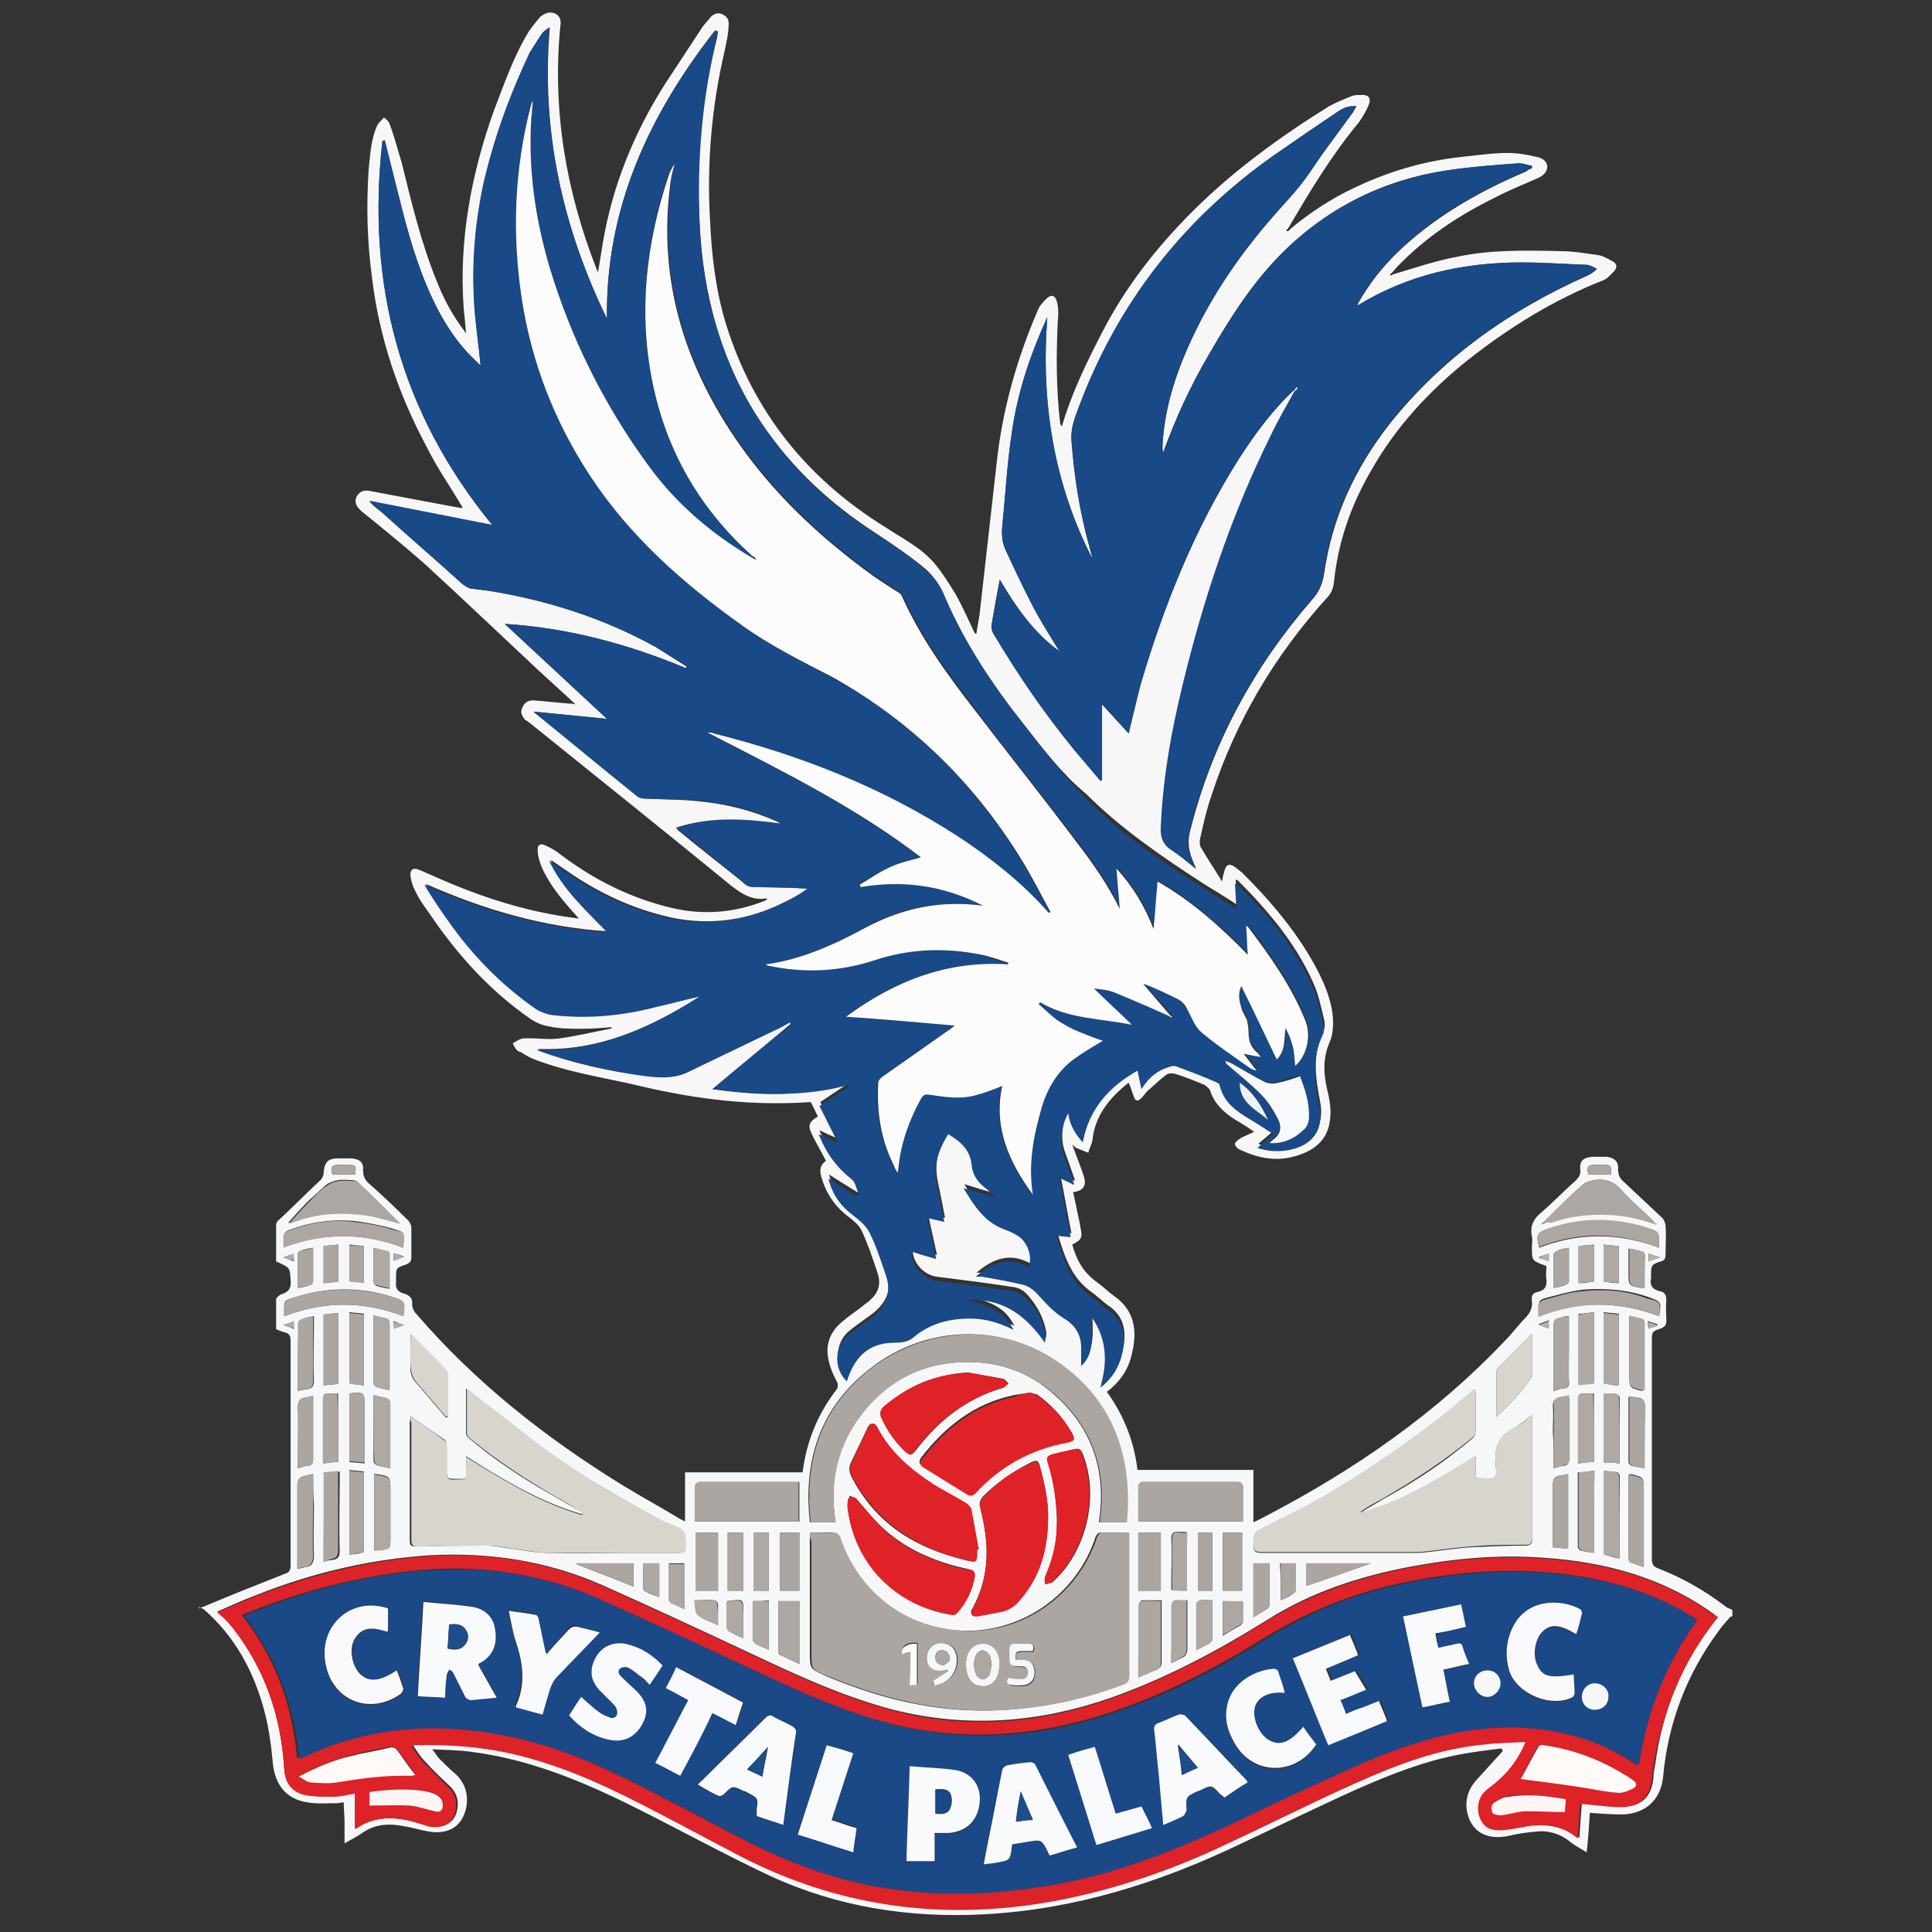 <?xml version="1.0" encoding="utf-8"?>
<!-- Generator: Adobe Illustrator 24.3.0, SVG Export Plug-In . SVG Version: 6.00 Build 0)  -->
<svg version="1.1" id="Layer_1" xmlns="http://www.w3.org/2000/svg" xmlns:xlink="http://www.w3.org/1999/xlink" x="0px" y="0px"
	 viewBox="0 0 24 24" style="enable-background:new 0 0 24 24;" xml:space="preserve">
<rect x="0" y="0" width="24" height="24" fill="#333333" stroke="none"/>
<style type="text/css">
	.st0{fill:#F8F7F7;}
	.st1{fill:#194987;}
	.st2{fill:#194986;}
	.st3{fill:#DD2228;}
	.st4{fill:#ABA6A2;}
	.st5{fill:#D8D5CF;}
	.st6{fill:#ACA6A2;}
	.st7{fill:#DF2227;}
	.st8{fill:#ADA7A3;}
	.st9{fill:#AFA9A5;}
	.st10{fill:#ABA5A2;}
	.st11{fill:#ADA8A4;}
	.st12{fill:#ADA7A4;}
	.st13{fill:#B5AFAA;}
	.st14{fill:#B1ABA7;}
	.st15{fill:#020202;}
	.st16{fill:#FCFCFD;}
	.st17{fill:#F8F9FB;}
	.st18{fill:#EFF1F5;}
	.st19{fill:#1B4886;}
	.st20{fill:#FFF9F8;}
	.st21{fill:#FEF5F4;}
	.st22{fill:#F9FAFC;}
	.st23{fill:#F9F9FB;}
	.st24{fill:#F5F7F9;}
	.st25{fill:#1D4D8A;}
</style>
<g>
	<path class="st0" d="M2.48,19.97c0.02,0,0.05-0.01,0.07-0.02c0.33-0.14,0.66-0.27,0.99-0.4c0.06-0.02,0.07-0.05,0.07-0.11
		c0-0.93,0-1.85,0-2.78c0-0.07-0.02-0.1-0.08-0.11c-0.03-0.01-0.06-0.02-0.1-0.04c0-0.12,0-0.25,0-0.37c0-0.02,0.04-0.05,0.06-0.06
		c0.1-0.03,0.13-0.08,0.12-0.18c-0.01-0.15,0-0.15-0.18-0.23c0-0.15,0-0.3,0-0.46c0-0.02,0.02-0.05,0.04-0.06
		c0.17-0.16,0.33-0.32,0.5-0.48C4,14.65,4.02,14.6,4.02,14.57c0.01-0.13,0.05-0.18,0.18-0.18c0.06,0,0.11,0,0.17,0
		c0.1,0.01,0.15,0.05,0.14,0.15c0,0.06,0.02,0.11,0.06,0.15c0.17,0.15,0.34,0.31,0.5,0.47c0.02,0.02,0.04,0.06,0.04,0.09
		c0,0.12,0,0.25,0,0.37c0,0.05-0.02,0.07-0.07,0.09c-0.12,0.04-0.12,0.04-0.12,0.17c0,0.02,0,0.03,0,0.05
		C4.91,16,4.94,16.05,5.02,16.07c0.07,0.02,0.11,0.06,0.1,0.14c0,0.03,0.02,0.08,0.05,0.11c0.74,0.86,1.62,1.55,2.58,2.14
		c0.23,0.14,0.47,0.27,0.7,0.41c0.02,0.01,0.04,0.02,0.06,0.03c0-0.21,0-0.4,0-0.61c0.49,0,0.97,0,1.46,0
		c0.05-0.39,0.19-0.73,0.43-1.04c0.01-0.02,0.01-0.06,0-0.08c-0.06-0.11-0.11-0.23-0.12-0.36c-0.01-0.16,0.06-0.29,0.18-0.39
		c0.08-0.07,0.16-0.12,0.25-0.19c0.03-0.03,0.07-0.05,0.1-0.08c0.1-0.09,0.14-0.2,0.09-0.34c-0.06-0.18-0.12-0.36-0.2-0.53
		c-0.03-0.06-0.09-0.11-0.14-0.15c-0.18-0.13-0.3-0.3-0.36-0.52c-0.02-0.08-0.01-0.14,0.06-0.19c-0.05-0.1-0.11-0.2-0.16-0.3
		c-0.07-0.13-0.06-0.18,0.06-0.25c-0.03-0.06-0.06-0.13-0.09-0.18c-0.71,0.05-1.39-0.03-2.08-0.19c-0.41-0.1-0.84-0.16-1.24-0.3
		c-0.1-0.03-0.19-0.07-0.28-0.13C6.41,13.06,6.39,13,6.37,12.96c0.04-0.02,0.09-0.06,0.13-0.06c0.15-0.01,0.3,0.02,0.45,0
		c0.21-0.03,0.42-0.08,0.63-0.12c0.01,0,0.02-0.01,0.02-0.02c-0.12,0.01-0.25,0.02-0.37,0.02c-0.14,0-0.28,0-0.41-0.03
		c-0.08-0.01-0.17-0.05-0.24-0.1c-0.49-0.34-0.89-0.78-1.23-1.28c-0.07-0.1-0.14-0.19-0.19-0.3c-0.03-0.05-0.05-0.12-0.06-0.18
		c-0.01-0.09,0.03-0.12,0.12-0.08c0.18,0.08,0.36,0.16,0.54,0.23c0.46,0.18,0.93,0.31,1.43,0.37c-0.05-0.06-0.1-0.11-0.14-0.16
		c-0.13-0.15-0.25-0.31-0.33-0.5c-0.02-0.06-0.04-0.12-0.04-0.18c-0.01-0.07,0.03-0.1,0.09-0.07c0.07,0.03,0.14,0.07,0.2,0.12
		c0.41,0.31,0.87,0.54,1.38,0.66c0.39,0.09,0.77,0.06,1.15-0.09c0.01,0,0.01-0.01,0.02-0.01c0,0,0.01-0.01,0.01-0.01
		c0,0-0.01-0.01-0.01-0.01c-0.18,0.03-0.31-0.06-0.44-0.16c-0.83-0.68-1.67-1.35-2.5-2.02C6.55,8.96,6.54,8.95,6.52,8.94
		C6.48,8.89,6.46,8.84,6.49,8.79C6.51,8.73,6.56,8.7,6.62,8.7c0.15,0.01,0.3,0.03,0.45,0.04c0.02,0,0.04,0,0.08,0.01
		C6.98,8.59,6.82,8.45,6.66,8.3C6.2,7.87,5.74,7.43,5.27,7C5.02,6.78,4.75,6.56,4.49,6.35C4.42,6.29,4.4,6.23,4.43,6.17
		c0.03-0.06,0.09-0.09,0.17-0.07c0.37,0.07,0.74,0.14,1.12,0.21c0.02,0,0.03,0,0.03,0C5.61,6.07,5.44,5.83,5.31,5.57
		C4.95,4.9,4.71,4.2,4.62,3.44C4.56,2.99,4.55,2.55,4.58,2.1C4.6,1.91,4.61,1.72,4.69,1.55c0.02-0.03,0.05-0.06,0.08-0.09
		C4.8,1.48,4.83,1.51,4.84,1.54C4.9,1.7,4.94,1.86,4.99,2.02c0.12,0.49,0.24,0.99,0.43,1.46c0.09,0.23,0.2,0.44,0.37,0.66
		C5.78,4.02,5.77,3.93,5.76,3.83C5.7,2.99,5.85,2.18,6.13,1.39c0.13-0.34,0.25-0.69,0.44-1c0.04-0.06,0.09-0.12,0.14-0.18
		C6.77,0.16,6.83,0.14,6.9,0.17c0.07,0.04,0.07,0.1,0.06,0.16c-0.1,1.04,0.07,2.04,0.45,3.01c0,0.01,0.01,0.02,0.02,0.04
		c0.02-0.13,0.04-0.25,0.06-0.37C7.61,2.3,7.88,1.64,8.27,1.03c0.15-0.23,0.31-0.47,0.46-0.7c0.03-0.04,0.07-0.08,0.1-0.12
		c0.04-0.04,0.09-0.06,0.15-0.03c0.06,0.03,0.08,0.08,0.07,0.14C9.05,0.43,9.02,0.53,9,0.64C8.84,1.33,8.78,2.02,8.82,2.73
		c0.02,0.44,0.07,0.88,0.2,1.3C9.36,5.12,10.03,5.95,11,6.55C11.21,6.69,11.44,6.8,11.61,7c0.1,0.12,0.18,0.25,0.26,0.38
		c0.09,0.16,0.16,0.32,0.24,0.49c0.01,0,0.01,0,0.02,0c0.01-0.08,0.03-0.17,0.04-0.25c0.07-0.62,0.14-1.24,0.21-1.86
		c0.07-0.66,0.25-1.3,0.51-1.9c0.02-0.06,0.07-0.11,0.11-0.15c0.06-0.06,0.11-0.04,0.13,0.04c0.02,0.08,0.02,0.16,0.01,0.24
		c-0.02,0.42-0.02,0.85,0.03,1.27c0,0.01,0.01,0.02,0.02,0.04c0.12-0.41,0.3-0.78,0.49-1.15c0.29-0.57,0.68-1.07,1.13-1.52
		c0.51-0.51,1.09-0.93,1.7-1.31c0.09-0.05,0.19-0.09,0.29-0.13c0.03-0.01,0.07-0.01,0.1-0.01C17,1.17,17.04,1.22,17,1.31
		c-0.03,0.07-0.07,0.14-0.12,0.21C16.54,1.93,16.27,2.38,16,2.84C16,2.85,15.99,2.85,15.98,2.86c0,0,0,0.01,0,0.01
		c0.01,0,0.02-0.01,0.03-0.01c0.25-0.21,0.52-0.39,0.82-0.53c0.42-0.2,0.86-0.33,1.32-0.38c0.19-0.02,0.39-0.05,0.58-0.05
		c0.12,0,0.24,0.02,0.36,0.05c0.06,0.01,0.13,0.05,0.13,0.12c0,0.07-0.05,0.11-0.11,0.14c-0.18,0.08-0.36,0.15-0.53,0.24
		c-0.45,0.22-0.86,0.49-1.21,0.85c-0.03,0.03-0.06,0.07-0.09,0.1c0,0.01-0.01,0.02-0.01,0.02c0.01,0,0.02-0.01,0.03-0.01
		c0.27-0.08,0.53-0.17,0.8-0.22c0.42-0.09,0.86-0.08,1.29-0.07c0.16,0,0.32,0.03,0.47,0.05c0.06,0.01,0.12,0.05,0.18,0.08
		c0.05,0.03,0.05,0.08,0.01,0.12c-0.04,0.04-0.08,0.09-0.13,0.11c-0.61,0.24-1.16,0.58-1.67,0.98c-0.49,0.39-0.91,0.84-1.22,1.39
		c-0.25,0.43-0.41,0.89-0.46,1.39c-0.01,0.08-0.04,0.14-0.09,0.19c-0.65,0.72-1.13,1.53-1.43,2.45c-0.06,0.17-0.1,0.35-0.14,0.53
		c-0.01,0.04-0.01,0.09,0.01,0.12c0.08,0.14,0.17,0.27,0.26,0.42c0.01-0.06,0.02-0.1,0.03-0.13c0.02-0.08,0.06-0.1,0.13-0.05
		c0.03,0.02,0.06,0.05,0.09,0.07c0.37,0.37,0.71,0.77,0.95,1.24c0.1,0.2,0.18,0.41,0.18,0.63c0,0.08-0.01,0.16-0.04,0.23
		c-0.09,0.2-0.08,0.4-0.03,0.61c0.03,0.12,0.05,0.25,0.03,0.37c-0.03,0.26-0.22,0.39-0.46,0.45c-0.23,0.06-0.45,0.01-0.66-0.09
		c-0.03-0.01-0.06-0.05-0.06-0.07c0-0.02,0.04-0.05,0.07-0.07c0.05-0.03,0.11-0.05,0.17-0.08c-0.08-0.06-0.17-0.11-0.25-0.16
		c-0.14-0.09-0.25-0.2-0.3-0.36c-0.01-0.02-0.04-0.04-0.06-0.06c-0.12-0.05-0.24-0.1-0.37-0.14c-0.03-0.01-0.09-0.01-0.11,0.01
		c-0.07,0.05-0.14,0.12-0.21,0.18c-0.04,0.03-0.07,0.08-0.1,0.11c-0.05,0.05-0.08,0.04-0.1-0.03c-0.02-0.05-0.03-0.1-0.06-0.16
		c-0.24,0.19-0.42,0.41-0.45,0.72c-0.01,0.05-0.04,0.1-0.05,0.15c-0.05-0.02-0.1-0.04-0.15-0.06c-0.01,0-0.02-0.02-0.05-0.04
		c0.05,0.14,0.1,0.26,0.14,0.38c0.04,0.12,0.01,0.19-0.13,0.21c0.03,0.12,0.05,0.24,0.08,0.37c0,0.02,0.01,0.04,0.01,0.06
		c0.03,0.13,0.02,0.16-0.1,0.22c0.05,0.19,0.14,0.35,0.31,0.47c0.07,0.05,0.14,0.12,0.21,0.17c0.26,0.18,0.29,0.44,0.22,0.72
		c-0.04,0.19-0.15,0.35-0.31,0.47c0.21,0.29,0.34,0.62,0.38,0.97c0.48,0,0.96,0,1.44,0c0,0.21,0,0.42,0,0.65
		c0.07-0.03,0.12-0.06,0.18-0.09c1.09-0.57,2.1-1.27,2.95-2.17c0.09-0.09,0.16-0.19,0.25-0.28c0.06-0.06,0.09-0.13,0.08-0.21
		c-0.01-0.06,0.01-0.1,0.07-0.11c0.09-0.02,0.12-0.07,0.11-0.16c-0.01-0.05,0-0.11,0-0.16c-0.01-0.01-0.01-0.01-0.02-0.01
		c-0.16-0.06-0.16-0.06-0.16-0.23c0-0.04,0.01-0.09,0-0.13c-0.03-0.14,0.03-0.23,0.13-0.31c0.14-0.12,0.27-0.26,0.41-0.38
		c0.04-0.04,0.07-0.08,0.06-0.14c-0.01-0.11,0.04-0.15,0.15-0.16c0.06,0,0.12,0,0.18,0c0.09,0.01,0.15,0.06,0.14,0.15
		c0,0.07,0.02,0.12,0.07,0.16c0.16,0.15,0.32,0.3,0.48,0.45c0.02,0.02,0.04,0.07,0.04,0.1c0.01,0.12,0,0.24,0,0.36
		c0,0.05-0.02,0.07-0.06,0.08c-0.12,0.04-0.12,0.05-0.12,0.18c0,0.01,0,0.02,0,0.03c-0.02,0.09,0.02,0.14,0.11,0.16
		c0.06,0.01,0.08,0.05,0.08,0.11c-0.01,0.09,0,0.17,0,0.26c0,0.05-0.02,0.07-0.06,0.09c-0.12,0.04-0.12,0.04-0.12,0.17
		c0,0.9,0,1.8,0,2.7c0,0.06,0.02,0.09,0.07,0.11c0.31,0.12,0.59,0.28,0.85,0.48c0.02,0.02,0.05,0.02,0.08,0.04c0,0.03,0,0.05,0,0.08
		c-0.01,0-0.02,0-0.03,0.01c-0.05,0.06-0.1,0.11-0.14,0.17c-0.4,0.54-0.63,1.15-0.69,1.81c-0.03,0.3-0.23,0.46-0.5,0.47
		c-0.14,0-0.27-0.01-0.41-0.02c-0.01,0.16-0.02,0.32-0.04,0.49c-0.08-0.05-0.16-0.09-0.23-0.15c-0.11-0.08-0.24-0.12-0.37-0.11
		c-0.13,0.01-0.26,0.03-0.39,0.06c-0.27,0.05-0.46-0.07-0.5-0.33c-0.02-0.16,0.04-0.29,0.15-0.4c0.1-0.11,0.2-0.22,0.3-0.33
		c-0.01-0.01-0.01-0.02-0.02-0.03c-0.16,0.02-0.33,0.04-0.49,0.07c-0.45,0.08-0.88,0.25-1.29,0.43c-0.49,0.22-0.98,0.46-1.47,0.69
		c-1,0.48-2.05,0.81-3.17,0.87c-0.93,0.05-1.83-0.09-2.67-0.48c-0.49-0.23-0.97-0.49-1.46-0.74c-0.72-0.37-1.45-0.7-2.26-0.8
		c-0.15-0.02-0.3-0.02-0.47-0.03c0.04,0.05,0.06,0.09,0.09,0.12c0.06,0.06,0.12,0.12,0.19,0.18c0.14,0.12,0.19,0.31,0.12,0.5
		c-0.06,0.16-0.19,0.24-0.38,0.23c-0.12-0.01-0.23-0.05-0.35-0.07c-0.19-0.04-0.37-0.04-0.54,0.08c-0.07,0.05-0.14,0.08-0.22,0.13
		c0-0.1,0-0.18,0-0.26c0-0.08-0.01-0.16-0.01-0.25c-0.03,0-0.06,0.01-0.08,0.01c-0.12,0-0.25,0.01-0.37-0.01
		c-0.26-0.04-0.4-0.21-0.43-0.48c-0.02-0.22-0.05-0.45-0.11-0.67c-0.13-0.48-0.36-0.91-0.75-1.25c-0.02-0.01-0.04-0.02-0.06-0.03
		C2.48,20,2.48,19.99,2.48,19.97z M20.55,15.2c0.01,0,0.01,0.01,0.02,0.01c0,0,0,0,0.01-0.01C20.57,15.2,20.56,15.2,20.55,15.2
		c0-0.02-0.01-0.03-0.02-0.04c-0.13-0.13-0.27-0.24-0.39-0.38c-0.1-0.11-0.21-0.14-0.34-0.12c-0.05,0.01-0.11,0.03-0.14,0.06
		c-0.13,0.11-0.25,0.23-0.37,0.35c-0.04,0.04-0.08,0.08-0.12,0.12c-0.01,0-0.01,0.01-0.02,0.01c0,0,0,0.01,0,0.01
		c0.01,0,0.01-0.01,0.02-0.01c0.03-0.01,0.06-0.02,0.08-0.03c0.2-0.07,0.41-0.1,0.62-0.1C20.11,15.08,20.33,15.12,20.55,15.2z
		 M4.97,15.2C4.97,15.2,4.98,15.2,4.97,15.2C4.98,15.2,4.97,15.2,4.97,15.2c-0.17-0.17-0.34-0.34-0.52-0.51
		c-0.02-0.02-0.05-0.03-0.08-0.03c-0.06,0-0.11-0.01-0.17,0c-0.05,0.01-0.11,0.03-0.15,0.06c-0.07,0.06-0.14,0.13-0.21,0.19
		c-0.09,0.09-0.18,0.19-0.26,0.28c0,0,0,0,0.01,0c0.02-0.01,0.04-0.01,0.06-0.02c0.29-0.1,0.59-0.12,0.89-0.08
		C4.69,15.12,4.83,15.16,4.97,15.2z M16.08,4.84c0,0.01,0.01,0.01,0.01,0.02c-0.1,0.19-0.21,0.37-0.3,0.56
		c-0.45,0.91-0.78,1.87-1.03,2.85c-0.17,0.65-0.3,1.31-0.33,1.99c-0.01,0.13,0.02,0.23,0.13,0.3c0.1,0.07,0.2,0.15,0.3,0.23
		c-0.07-0.15-0.12-0.28-0.08-0.45c0.27-1.09,0.79-2.05,1.52-2.89c0.09-0.1,0.13-0.2,0.15-0.33c0.1-0.69,0.38-1.3,0.81-1.85
		c0.66-0.83,1.5-1.42,2.47-1.85c0.04-0.02,0.08-0.05,0.11-0.08c-0.04-0.02-0.09-0.05-0.13-0.05c-0.27-0.01-0.53-0.03-0.8-0.03
		c-0.72,0-1.41,0.15-2.03,0.53c0,0-0.01,0-0.02,0c0.17-0.31,0.39-0.57,0.66-0.8c0.43-0.37,0.92-0.64,1.44-0.86
		C18.98,2.11,19,2.1,19.03,2.09c0-0.01,0-0.02,0-0.03c-0.06-0.01-0.12-0.04-0.18-0.03c-0.28,0.02-0.55,0.04-0.83,0.08
		c-0.81,0.11-1.52,0.46-2.1,1.04c-0.37,0.37-0.64,0.8-0.9,1.25c-0.23,0.39-0.41,0.79-0.57,1.22c-0.01-0.03-0.01-0.05-0.01-0.07
		c0.02-0.43,0.14-0.83,0.31-1.22c0.29-0.66,0.69-1.23,1.17-1.76c0.13-0.15,0.26-0.3,0.38-0.47c0.16-0.24,0.34-0.47,0.51-0.71
		c0.01-0.02,0.02-0.04,0.04-0.07c-0.11-0.01-0.18,0.03-0.25,0.08c-0.27,0.18-0.53,0.36-0.79,0.54c-1.12,0.8-1.93,1.84-2.41,3.12
		c-0.05,0.13-0.1,0.26-0.09,0.41c0.03,0.44,0.1,0.88,0.22,1.31c0.01,0.05,0.03,0.11,0.04,0.16c-0.49-0.94-0.64-1.95-0.56-3
		c-0.21,0.46-0.37,0.93-0.44,1.43c-0.06,0.39-0.08,0.78-0.12,1.17c-0.01,0.11,0,0.21,0.05,0.31c0.11,0.23,0.22,0.47,0.34,0.7
		c0.1,0.19,0.21,0.36,0.32,0.54c-0.32-0.23-0.54-0.55-0.74-0.89c-0.04,0.19-0.07,0.37-0.1,0.55c-0.01,0.04,0,0.08,0.02,0.12
		c0.3,0.5,0.63,0.98,1,1.44c0.11,0.13,0.22,0.26,0.33,0.39c0.01,0,0.01-0.01,0.02-0.01c0-0.3,0-0.61,0-0.94
		c0.12,0.13,0.22,0.24,0.33,0.36c0.01-0.02,0.01-0.03,0.01-0.04c0.05-0.19,0.09-0.38,0.14-0.57c0.29-0.99,0.67-1.93,1.22-2.8
		C15.59,5.39,15.81,5.09,16.08,4.84z M8.85,13.53c0.58,0.08,1.14,0.11,1.69-0.1c0,0.01,0,0.01,0.01,0.02
		c-0.12,0.08-0.24,0.16-0.36,0.24c0.08,0.15,0.15,0.3,0.23,0.46c-0.09-0.04-0.16-0.07-0.24-0.11c0.09,0.23,0.23,0.41,0.41,0.56
		c0.05,0.04,0.06,0.12,0.09,0.19c-0.01,0.01-0.02,0.01-0.03,0.02c-0.11-0.07-0.23-0.14-0.35-0.22c0.04,0.2,0.15,0.34,0.31,0.46
		c0.08,0.06,0.16,0.13,0.2,0.21c0.08,0.17,0.13,0.35,0.2,0.52c0.08,0.22,0.01,0.39-0.16,0.53c-0.04,0.03-0.08,0.06-0.11,0.08
		c-0.07,0.05-0.14,0.1-0.21,0.16c-0.16,0.15-0.16,0.41,0,0.56c0.09-0.29,0.26-0.48,0.59-0.48c0.08,0,0.17-0.02,0.23-0.06
		c0.21-0.17,0.45-0.24,0.71-0.24c0.19,0,0.36,0.05,0.54,0.14c-0.12-0.25-0.34-0.31-0.58-0.37c0.45-0.03,0.73,0.21,0.97,0.53
		c0.01-0.05,0.01-0.08,0-0.12c-0.04-0.17-0.12-0.31-0.24-0.44c-0.04-0.04-0.09-0.07-0.15-0.08c-0.32-0.05-0.64-0.09-0.96-0.13
		c-0.17-0.02-0.32-0.19-0.3-0.36c0.1,0.03,0.19,0.05,0.3,0.09c-0.04-0.19-0.08-0.35-0.11-0.51c0.07,0.02,0.13,0.03,0.21,0.05
		c-0.03-0.16-0.06-0.31-0.09-0.45c-0.05-0.24,0.01-0.45,0.14-0.64c0.15,0.08,0.28,0.19,0.29,0.38c0.01,0.11,0.07,0.21,0.16,0.28
		c0.04,0.03,0.08,0.08,0.12,0.11c0,0-0.01,0.01-0.01,0.01c-0.12-0.03-0.24-0.07-0.37-0.11c0.13,0.22,0.26,0.42,0.5,0.51
		c0.06,0.02,0.12,0.05,0.17,0.08c0.11,0.07,0.18,0.26,0.14,0.39c-0.24-0.13-0.45-0.06-0.66,0.12c0.04,0,0.06,0,0.08,0
		c0.17,0.03,0.34,0.05,0.51,0.1c0.07,0.02,0.14,0.07,0.19,0.13c0.1,0.11,0.19,0.22,0.32,0.29c0.15,0.09,0.22,0.22,0.21,0.4
		c0,0.06,0,0.12,0,0.19c0.09-0.09,0.12-0.19,0.13-0.29c0.01-0.1,0-0.21,0-0.32c0.19,0.27,0.2,0.56,0.11,0.88
		c0.17-0.14,0.25-0.29,0.28-0.48c0.03-0.2-0.01-0.37-0.19-0.49c-0.07-0.05-0.14-0.12-0.21-0.17c-0.26-0.18-0.34-0.46-0.43-0.75
		c0.06,0.01,0.12,0.01,0.18,0.02c-0.05-0.25-0.09-0.49-0.14-0.74c0.07,0.04,0.13,0.06,0.18,0.09c0-0.01,0-0.02,0-0.02
		c-0.04-0.11-0.08-0.23-0.12-0.34c-0.06-0.16-0.04-0.37,0.05-0.53c0.02,0.14,0.08,0.25,0.18,0.36c0.08-0.42,0.32-0.69,0.68-0.89
		c0.02,0.08,0.03,0.14,0.05,0.23c0.09-0.16,0.21-0.24,0.36-0.28c0.03-0.01,0.06-0.01,0.08,0c0.16,0.06,0.32,0.13,0.48,0.19
		c0.02,0.01,0.05,0.03,0.05,0.04c0.05,0.21,0.2,0.32,0.37,0.42c0.09,0.06,0.18,0.12,0.3,0.19c-0.07,0.06-0.14,0.12-0.2,0.17
		c0.11,0.04,0.24,0.05,0.37,0.03c0.3-0.04,0.46-0.25,0.4-0.55c-0.06-0.3-0.1-0.59,0.04-0.88c0.02-0.04,0.02-0.1,0.01-0.14
		c-0.04-0.16-0.07-0.32-0.14-0.47c-0.22-0.49-0.56-0.89-0.94-1.27c0,0-0.01,0-0.02,0c0.01,0.1,0.01,0.2,0.02,0.31
		c-0.15-0.1-0.29-0.18-0.43-0.27c-0.51-0.33-1.02-0.68-1.45-1.11C13.2,9.62,12.96,9.31,12.72,9c-0.39-0.49-0.74-1.01-0.99-1.6
		c-0.05-0.12-0.13-0.24-0.23-0.33c-0.19-0.16-0.4-0.3-0.61-0.44c-0.56-0.36-1.04-0.8-1.42-1.36C8.96,4.53,8.73,3.68,8.69,2.76
		C8.65,1.99,8.71,1.22,8.9,0.46c0.01-0.02,0.01-0.05,0.01-0.07c-0.01,0-0.02-0.01-0.03-0.01C8.06,1.43,7.52,2.59,7.54,3.96
		C6.99,2.83,6.72,1.63,6.83,0.34C6.79,0.38,6.75,0.39,6.73,0.42C6.68,0.5,6.63,0.57,6.59,0.66C6.33,1.18,6.13,1.73,6.01,2.31
		C5.89,2.83,5.86,3.37,5.9,3.9c0.02,0.21,0.05,0.42,0.07,0.64C5.95,4.52,5.93,4.51,5.91,4.49C5.74,4.33,5.61,4.14,5.49,3.94
		c-0.24-0.43-0.38-0.89-0.5-1.36C4.92,2.31,4.85,2.03,4.78,1.75c-0.01,0-0.02,0.01-0.03,0.01c-0.2,1.77,0.22,3.37,1.37,4.77
		c-0.51-0.1-1.02-0.2-1.53-0.3c0.05,0.06,0.11,0.1,0.16,0.14c0.33,0.3,0.67,0.59,1,0.89C5.78,7.28,5.81,7.3,5.84,7.31
		C5.92,7.32,6,7.33,6.08,7.34c0.73,0.12,1.42,0.34,2.07,0.7C8.28,8.12,8.4,8.2,8.53,8.28c0,0.01-0.01,0.02-0.01,0.02
		C7.8,8,7.06,7.8,6.27,7.75c0.42,0.39,0.84,0.78,1.27,1.18C7.23,8.9,6.93,8.87,6.63,8.84c0.01,0.01,0.01,0.02,0.02,0.02
		C7.07,9.2,7.49,9.55,7.91,9.88C7.94,9.9,7.97,9.92,8,9.92c0.21,0.01,0.43,0.01,0.64,0.03c0.35,0.03,0.68,0.11,1,0.25
		c0.02,0.01,0.04,0.02,0.06,0.04c-0.44-0.06-0.87-0.09-1.3,0.05c0.01,0.01,0.02,0.02,0.03,0.03c0.28,0.23,0.56,0.45,0.85,0.68
		C9.3,11,9.34,11.01,9.37,11.01c0.16,0.01,0.32,0.01,0.48,0.01c0.07,0,0.13,0.01,0.2,0.01c-0.1,0.07-0.2,0.13-0.31,0.18
		c-0.44,0.22-0.91,0.29-1.39,0.19c-0.42-0.09-0.81-0.26-1.17-0.49c-0.11-0.07-0.22-0.15-0.34-0.23c0.17,0.36,0.45,0.61,0.72,0.89
		c-0.8-0.05-1.55-0.27-2.27-0.59c0.09,0.15,0.19,0.3,0.29,0.44c0.3,0.43,0.66,0.8,1.09,1.1c0.06,0.04,0.14,0.08,0.21,0.08
		c0.43,0.05,0.86,0.01,1.29-0.1c0.18-0.05,0.36-0.09,0.54-0.13c-0.62,0.39-1.26,0.69-2.02,0.66c0.01,0.01,0.01,0.01,0.01,0.01
		c0.44,0.15,0.89,0.26,1.35,0.32c0.17,0.02,0.34,0.04,0.51-0.05c0.35-0.17,0.71-0.34,1.06-0.51c0.07-0.03,0.14-0.07,0.21-0.11
		c0,0.01,0.01,0.01,0.01,0.02C9.5,12.99,9.18,13.25,8.85,13.53z M21.34,20.09c-0.02-0.01-0.03-0.02-0.05-0.04
		c-0.64-0.46-1.36-0.65-2.13-0.7c-0.55-0.04-1.09,0.01-1.63,0.11c-0.64,0.12-1.25,0.32-1.8,0.67c-0.61,0.38-1.25,0.72-1.93,0.96
		c-0.89,0.31-1.78,0.38-2.7,0.15c-0.61-0.16-1.18-0.42-1.75-0.69c-0.62-0.29-1.24-0.58-1.87-0.86c-0.68-0.3-1.4-0.41-2.14-0.37
		c-0.75,0.05-1.47,0.22-2.17,0.5c-0.16,0.06-0.31,0.13-0.47,0.2c0.04,0.04,0.07,0.06,0.1,0.09c0.03,0.03,0.06,0.06,0.08,0.09
		c0.41,0.52,0.61,1.11,0.65,1.76c0.01,0.18,0.09,0.29,0.26,0.33c0.11,0.03,0.23,0.03,0.35,0.02c0.09,0,0.17-0.02,0.27-0.04
		c0,0.15,0,0.29,0,0.44c0.02-0.01,0.03-0.01,0.04-0.02C4.62,22.59,4.8,22.57,5,22.6c0.12,0.02,0.23,0.05,0.35,0.08
		c0.16,0.03,0.28-0.03,0.32-0.16c0.04-0.14,0.01-0.25-0.1-0.35c-0.11-0.1-0.21-0.2-0.3-0.3c-0.05-0.05-0.09-0.12-0.14-0.19
		c0.03,0,0.04-0.01,0.05-0.01c0.34-0.02,0.68,0.01,1.02,0.07c0.54,0.1,1.05,0.3,1.54,0.54c0.48,0.24,0.96,0.49,1.44,0.75
		c1.26,0.67,2.58,0.83,3.97,0.57c0.73-0.14,1.43-0.38,2.1-0.7c0.54-0.25,1.07-0.52,1.61-0.76c0.52-0.23,1.04-0.43,1.61-0.48
		c0.16-0.01,0.32-0.02,0.5-0.03c-0.1,0.24-0.25,0.41-0.44,0.56c-0.03,0.03-0.07,0.05-0.09,0.08c-0.13,0.16-0.06,0.41,0.13,0.45
		c0.06,0.01,0.12,0,0.17,0c0.1-0.01,0.21-0.04,0.31-0.05c0.2-0.02,0.4,0.01,0.57,0.16c0.01-0.16,0.02-0.3,0.03-0.43
		c0.18,0.02,0.35,0.04,0.52,0.04c0.23,0,0.35-0.13,0.37-0.36c0-0.05,0.01-0.1,0.02-0.15C20.65,21.25,20.9,20.63,21.34,20.09z
		 M10.06,19.04c0,0.04,0,0.07,0,0.1c0,0.46,0,0.92,0,1.38c0,0.21,0,0.21,0.2,0.3c0.76,0.32,1.53,0.49,2.36,0.41
		c0.45-0.04,0.89-0.14,1.31-0.3c0.06-0.02,0.08-0.05,0.08-0.12c0-0.56,0-1.12,0-1.68c0-0.03,0-0.06,0-0.09c-0.12,0-0.23,0-0.35,0
		c-0.02,0-0.04,0.03-0.05,0.05c-0.23,0.72-0.95,1.24-1.76,1.16c-0.38-0.04-0.7-0.19-0.98-0.44c-0.21-0.2-0.36-0.43-0.45-0.71
		c-0.01-0.02-0.04-0.05-0.06-0.06C10.28,19.03,10.18,19.04,10.06,19.04z M19.03,17.58c-0.08,0.06-0.15,0.12-0.22,0.16
		c-0.19,0.09-0.25,0.24-0.23,0.45c0.02,0.19,0,0.19-0.19,0.18c-0.04,0-0.06-0.02-0.06-0.06c0-0.07,0-0.14,0-0.22
		c-0.46,0.29-0.92,0.57-1.44,0.71c0.09-0.06,0.18-0.11,0.28-0.17c0.4-0.22,0.78-0.47,1.13-0.77c0.02-0.02,0.03-0.05,0.03-0.08
		c0-0.16,0-0.31,0-0.47c0-0.01,0-0.03-0.01-0.05c-0.03,0.02-0.05,0.03-0.06,0.05c-0.16,0.13-0.31,0.26-0.47,0.38
		c-0.45,0.35-0.92,0.66-1.41,0.94c-0.22,0.12-0.44,0.24-0.66,0.34c-0.14,0.07-0.14,0.06-0.15,0.22c0,0.08,0.02,0.1,0.1,0.1
		c0.66,0,1.32,0,1.97,0c0.03,0,0.07-0.01,0.1-0.01c0.18-0.02,0.36-0.05,0.55-0.06c0.22-0.01,0.43-0.02,0.65-0.02
		c0.07,0,0.1-0.02,0.09-0.09c0-0.39,0-0.78,0-1.17C19.03,17.82,19.03,17.72,19.03,17.58z M5.1,17.59c0,0.04-0.01,0.06-0.01,0.09
		c0,0.48,0,0.96,0,1.44c0,0.09,0.01,0.09,0.11,0.09c0.28-0.01,0.57-0.01,0.85-0.01c0.11,0,0.21,0.03,0.32,0.04
		c0.14,0.02,0.29,0.05,0.43,0.05c0.36,0.01,0.73,0,1.09,0c0.18,0,0.35,0,0.53,0c0.06,0,0.08-0.01,0.08-0.07c0-0.21,0-0.21-0.19-0.29
		c-0.01-0.01-0.02-0.01-0.04-0.01C7.76,18.64,7.24,18.35,6.76,18c-0.28-0.2-0.55-0.42-0.83-0.64c-0.04-0.03-0.08-0.07-0.14-0.11
		c0,0.2,0,0.38,0,0.56c0,0.02,0.02,0.04,0.04,0.06c0.32,0.27,0.67,0.5,1.04,0.71c0.12,0.07,0.25,0.14,0.37,0.21
		c0,0.01-0.01,0.01-0.01,0.02c-0.52-0.15-0.98-0.43-1.44-0.72c0,0.05,0,0.09,0,0.12c0,0.19,0.04,0.16-0.17,0.16
		c-0.06,0-0.07-0.02-0.07-0.08c0-0.11,0-0.22,0-0.33c0-0.02-0.01-0.06-0.02-0.07C5.4,17.8,5.25,17.7,5.1,17.59z M10.38,18.91
		c-0.08-0.51,0.02-0.97,0.34-1.37c0.32-0.4,0.75-0.61,1.26-0.62c0.42-0.01,0.8,0.12,1.11,0.4c0.48,0.42,0.66,0.96,0.56,1.59
		c0.12,0,0.23,0,0.34,0c0.08-0.86-0.21-1.61-0.98-2.07c-0.68-0.4-1.55-0.35-2.2,0.16c-0.7,0.54-0.82,1.26-0.75,1.91
		C10.17,18.91,10.27,18.91,10.38,18.91z M12.8,17.3c-0.08,0.01-0.14,0.02-0.2,0.03c-0.49,0.1-0.86,0.39-1.16,0.78
		c-0.03,0.05-0.02,0.08,0.02,0.1c0.18,0.11,0.37,0.23,0.55,0.34c0.04,0.03,0.07,0.02,0.1-0.02c0.31-0.34,0.7-0.54,1.15-0.63
		c0.08-0.01,0.09-0.04,0.05-0.11c-0.11-0.19-0.25-0.34-0.43-0.47C12.86,17.32,12.83,17.31,12.8,17.3z M12.14,19.25
		c0,0,0.01,0,0.01,0c-0.03-0.16-0.05-0.33-0.09-0.49c-0.01-0.03-0.04-0.07-0.07-0.09c-0.13-0.08-0.27-0.15-0.4-0.23
		c-0.29-0.18-0.54-0.39-0.7-0.71c-0.03-0.06-0.08-0.06-0.11,0c-0.07,0.15-0.14,0.29-0.21,0.44c-0.03,0.06-0.02,0.12,0.01,0.18
		c0.3,0.58,0.79,0.88,1.41,1.03c0.13,0.03,0.14,0.02,0.14-0.11C12.14,19.26,12.14,19.25,12.14,19.25z M13.02,18.83
		c0-0.18-0.04-0.39-0.1-0.61c-0.02-0.08-0.04-0.09-0.12-0.05c-0.22,0.11-0.42,0.25-0.59,0.42c-0.04,0.05-0.05,0.09-0.03,0.15
		c0.11,0.42,0.12,0.84-0.1,1.24c-0.04,0.06-0.01,0.1,0.07,0.09c0.1-0.01,0.21-0.03,0.31-0.06c0.09-0.02,0.16-0.07,0.21-0.14
		C12.92,19.59,13.02,19.25,13.02,18.83z M12.11,19.58c0-0.08-0.05-0.08-0.09-0.09c-0.37-0.08-0.72-0.22-1.01-0.47
		c-0.14-0.12-0.25-0.26-0.37-0.4c-0.02-0.02-0.05-0.02-0.08-0.04c-0.01,0.02-0.03,0.05-0.03,0.07c0,0.05,0.01,0.1,0.01,0.15
		c0.11,0.66,0.61,1.14,1.27,1.25c0.02,0,0.06,0,0.07-0.01C12.01,19.91,12.08,19.75,12.11,19.58z M12.03,17.05
		c-0.39,0.02-0.73,0.15-1.03,0.41c-0.05,0.05-0.06,0.09-0.04,0.16c0.06,0.15,0.15,0.28,0.27,0.39c0.08,0.08,0.09,0.08,0.16-0.01
		c0.28-0.36,0.62-0.63,1.07-0.76c0.03-0.01,0.04-0.04,0.07-0.05c-0.02-0.02-0.04-0.05-0.06-0.06C12.32,17.1,12.18,17.08,12.03,17.05
		z M14.14,18.9c0.44,0,0.87,0,1.3,0c0-0.15,0-0.3,0-0.44c0-0.02-0.03-0.05-0.05-0.05c-0.4,0-0.8,0-1.2,0
		c-0.02,0-0.05,0.03-0.05,0.05C14.14,18.61,14.14,18.75,14.14,18.9z M8.63,18.9c0.44,0,0.87,0,1.3,0c0-0.17,0-0.33,0-0.49
		c-0.42,0-0.83,0-1.24,0c-0.02,0-0.05,0.03-0.05,0.05C8.63,18.61,8.63,18.75,8.63,18.9z M13.13,18.88c0,0.26-0.04,0.46-0.14,0.71
		c-0.01,0.03,0,0.06,0,0.09c0.03-0.01,0.07-0.01,0.09-0.03c0.42-0.38,0.58-1.07,0.37-1.59c-0.02-0.05-0.04-0.07-0.09-0.06
		c-0.09,0.02-0.18,0.04-0.26,0.06c-0.09,0.02-0.1,0.04-0.07,0.13C13.09,18.42,13.12,18.64,13.13,18.88z M20.61,16.35
		c0.03-0.18,0.03-0.18-0.14-0.24c-0.26-0.09-0.53-0.11-0.8-0.09c-0.17,0.02-0.33,0.07-0.49,0.11c-0.03,0.01-0.06,0.03-0.06,0.06
		c-0.01,0.05,0,0.1,0,0.15C19.61,16.16,20.11,16.16,20.61,16.35z M20.61,15.5c0-0.05,0-0.09,0-0.12c0-0.05-0.02-0.07-0.06-0.09
		c-0.44-0.16-0.88-0.17-1.32-0.02c-0.14,0.05-0.15,0.07-0.11,0.23C19.61,15.31,20.11,15.31,20.61,15.5z M5.01,15.5
		c0.01-0.22,0.03-0.18-0.14-0.24c-0.15-0.04-0.3-0.07-0.45-0.09c-0.29-0.03-0.58,0.01-0.85,0.12c-0.02,0.01-0.04,0.03-0.04,0.05
		c-0.01,0.05,0,0.1,0,0.15C4.03,15.31,4.52,15.31,5.01,15.5z M3.53,16.35c0.5-0.19,0.99-0.19,1.48,0c0.03-0.18,0.02-0.19-0.14-0.24
		c-0.41-0.13-0.82-0.12-1.22,0.01c-0.13,0.04-0.12,0.04-0.12,0.18C3.53,16.31,3.53,16.32,3.53,16.35z M5.1,16.57
		c0,0.14,0.01,0.26,0,0.38c-0.01,0.09,0.01,0.17,0.08,0.24c0.12,0.14,0.24,0.28,0.36,0.42c0.01,0,0.02-0.01,0.02-0.01
		c0-0.18,0-0.36,0-0.54c0-0.01-0.01-0.03-0.02-0.04C5.4,16.87,5.25,16.73,5.1,16.57z M19.03,16.57c-0.15,0.15-0.29,0.29-0.42,0.42
		c-0.01,0.01-0.02,0.03-0.02,0.04c0,0.18,0,0.37,0,0.57c0.17-0.16,0.32-0.31,0.43-0.49c0.01-0.01,0.01-0.02,0.01-0.04
		C19.03,16.91,19.03,16.75,19.03,16.57z M14.14,20.84c0.08-0.04,0.16-0.07,0.23-0.1c0.04-0.02,0.06-0.04,0.06-0.09
		c0-0.19,0-0.38,0-0.56c0-0.07,0-0.13,0-0.21c-0.09,0-0.17,0-0.24,0c-0.02,0-0.04,0.03-0.04,0.05
		C14.14,20.24,14.14,20.53,14.14,20.84z M20.12,19.36c0-0.36,0-0.7,0-1.03c0-0.01-0.02-0.04-0.03-0.04
		c-0.05-0.01-0.11-0.01-0.16-0.02c0,0.36,0,0.7,0,1.04C19.99,19.33,20.05,19.35,20.12,19.36z M3.89,18.31
		c-0.04,0.01-0.06,0.01-0.08,0.02c-0.09,0.01-0.11,0.05-0.11,0.14c0.01,0.31,0,0.62,0,0.93c0,0.03,0,0.06,0,0.09
		c0.03-0.01,0.06-0.01,0.08-0.02c0.09-0.01,0.12-0.05,0.12-0.15c-0.01-0.21,0-0.42,0-0.63C3.89,18.56,3.89,18.44,3.89,18.31z
		 M4.02,19.4c0.04-0.01,0.07-0.02,0.1-0.02c0.08-0.01,0.1-0.04,0.1-0.12c-0.01-0.3,0-0.6,0-0.89c0-0.03,0-0.06,0-0.09
		c-0.07,0.01-0.13,0.01-0.18,0.02C4.02,18.67,4.02,19.03,4.02,19.4z M20.23,18.32c0,0.35,0,0.7,0,1.04c0,0.01,0.01,0.04,0.02,0.04
		c0.05,0.02,0.1,0.04,0.17,0.06c0-0.04,0-0.07,0-0.1c0-0.28,0-0.56,0-0.84c0-0.17,0-0.17-0.17-0.21
		C20.25,18.31,20.25,18.31,20.23,18.32z M14.42,19.04c-0.1,0-0.19,0-0.28,0c0,0.24,0,0.48,0,0.72c0.1,0,0.19,0,0.28,0
		C14.42,19.52,14.42,19.28,14.42,19.04z M8.64,19.76c0.1,0,0.19,0,0.28,0c0-0.24,0-0.48,0-0.72c-0.09,0-0.18,0-0.28,0
		C8.64,19.28,8.64,19.52,8.64,19.76z M19.8,19.29c0-0.35,0-0.68,0-1.02c-0.07,0.01-0.13,0.02-0.2,0.02c0,0.31,0,0.62,0,0.92
		c0,0.02,0.02,0.05,0.04,0.05C19.69,19.28,19.74,19.28,19.8,19.29z M4.52,19.28c0-0.33,0-0.66,0-1c-0.06-0.01-0.12-0.01-0.18-0.02
		c0,0.36,0,0.7,0,1.05C4.4,19.31,4.46,19.3,4.52,19.28z M9.67,19.89c0,0.21,0,0.42,0,0.63c0,0.01,0.01,0.04,0.03,0.04
		c0.07,0.04,0.15,0.07,0.23,0.11c0-0.27,0-0.52,0-0.78C9.85,19.89,9.76,19.89,9.67,19.89z M4.65,19.26c0.03,0,0.06,0,0.09-0.01
		c0.11-0.02,0.11-0.02,0.11-0.13c0-0.2,0-0.4,0-0.6c0-0.18,0-0.18-0.18-0.21c0,0-0.01,0-0.02,0C4.65,18.62,4.65,18.94,4.65,19.26z
		 M9.69,19.04c0,0.25,0,0.48,0,0.72c0.09,0,0.16,0,0.24,0c0-0.24,0-0.48,0-0.72C9.85,19.04,9.77,19.04,9.69,19.04z M15.19,19.76
		c0.09,0,0.16,0,0.24,0c0-0.24,0-0.48,0-0.72c-0.08,0-0.16,0-0.24,0C15.19,19.28,15.19,19.52,15.19,19.76z M19.8,16.3
		c-0.07,0.01-0.13,0.02-0.19,0.02c0,0.3,0,0.59,0,0.88c0.07-0.01,0.13-0.01,0.19-0.02C19.8,16.9,19.8,16.61,19.8,16.3z M20.11,17.21
		c0-0.3,0-0.59,0-0.89c-0.07-0.01-0.13-0.01-0.19-0.02c0,0.3,0,0.59,0,0.88C19.99,17.2,20.05,17.21,20.11,17.21z M4.64,16.34
		c0,0.3,0,0.57,0,0.84c0,0.02,0.02,0.04,0.04,0.05c0.05,0.02,0.1,0.02,0.15,0.04c0.01-0.01,0.01-0.01,0.01-0.02
		c0-0.27,0-0.55,0-0.82c0-0.02-0.02-0.04-0.03-0.05C4.76,16.37,4.71,16.36,4.64,16.34z M4.64,17.33c0,0.28,0,0.55,0,0.82
		c0,0.02,0.02,0.04,0.04,0.05c0.05,0.02,0.1,0.02,0.16,0.04c0-0.28,0-0.55,0-0.82c0-0.02-0.02-0.05-0.04-0.05
		C4.76,17.36,4.71,17.35,4.64,17.33z M20.12,18.18c0-0.28,0-0.55,0-0.82c0-0.02-0.03-0.04-0.04-0.04c-0.05-0.01-0.1,0-0.15,0
		c0,0.29,0,0.57,0,0.85C19.99,18.16,20.05,18.17,20.12,18.18z M19.8,18.16c0-0.29,0-0.57,0-0.85c-0.04,0-0.06,0-0.09,0
		c-0.1,0-0.1,0-0.1,0.11c0,0.19,0,0.38,0,0.57c0,0.06,0,0.13,0,0.19C19.67,18.17,19.73,18.16,19.8,18.16z M19.48,18.31
		c-0.04,0.01-0.07,0.02-0.1,0.02c-0.07,0.01-0.09,0.04-0.09,0.12c0,0.22,0,0.45,0,0.67c0,0.03,0,0.07,0,0.1
		c0.07,0.01,0.12,0.01,0.19,0.02C19.48,18.93,19.48,18.62,19.48,18.31z M4.52,17.21c0-0.3,0-0.59,0-0.89
		c-0.06-0.01-0.12-0.01-0.18-0.02c0,0.3,0,0.59,0,0.88C4.4,17.2,4.46,17.2,4.52,17.21z M4.2,17.19c0-0.3,0-0.59,0-0.88
		c-0.06,0.01-0.12,0.01-0.18,0.02c0,0.3,0,0.59,0,0.88C4.09,17.2,4.14,17.2,4.2,17.19z M20.43,17.27c0-0.28,0-0.56,0-0.84
		c0-0.01-0.01-0.04-0.03-0.04c-0.05-0.02-0.1-0.03-0.16-0.04c0,0.04,0,0.07,0,0.1c0,0.21,0,0.41,0,0.62c0,0.17,0,0.17,0.16,0.21
		C20.4,17.27,20.41,17.27,20.43,17.27z M19.49,16.35c-0.03,0-0.05,0-0.07,0.01c-0.12,0.03-0.12,0.03-0.12,0.15c0,0.22,0,0.44,0,0.67
		c0,0.03,0,0.06,0,0.1c0.04-0.01,0.08-0.03,0.11-0.03c0.07,0,0.09-0.04,0.08-0.1c-0.01-0.12,0-0.24,0-0.36
		C19.49,16.65,19.49,16.5,19.49,16.35z M3.7,17.28c0.04-0.01,0.07-0.02,0.1-0.02c0.08-0.01,0.1-0.04,0.1-0.12
		c-0.01-0.23,0-0.46,0-0.69c0-0.03,0-0.06,0-0.1c-0.06,0.01-0.11,0.02-0.15,0.04c-0.02,0.01-0.04,0.03-0.04,0.05
		C3.7,16.71,3.7,16.98,3.7,17.28z M19.3,18.24c0.05-0.01,0.08-0.03,0.12-0.03c0.06-0.01,0.07-0.03,0.07-0.09c0-0.24,0-0.48,0-0.72
		c0-0.02,0-0.04-0.01-0.06c-0.04,0.01-0.07,0.01-0.1,0.02c-0.06,0.01-0.09,0.04-0.09,0.11c0.01,0.1,0,0.21,0,0.31
		C19.3,17.93,19.3,18.08,19.3,18.24z M3.89,17.34c-0.04,0.01-0.07,0.02-0.09,0.02c-0.08,0.01-0.1,0.05-0.1,0.13
		c0.01,0.22,0,0.45,0,0.67c0,0.03,0,0.05,0,0.08c0.04-0.01,0.08-0.03,0.11-0.03c0.06,0,0.08-0.03,0.08-0.09c0-0.13,0-0.25,0-0.38
		C3.89,17.61,3.89,17.48,3.89,17.34z M4.34,17.31c0,0.29,0,0.57,0,0.85c0.06,0.01,0.12,0.01,0.19,0.02c0-0.03,0-0.06,0-0.09
		c0-0.21,0-0.42,0-0.62C4.53,17.29,4.52,17.29,4.34,17.31z M4.2,18.16c0-0.29,0-0.57,0-0.85c-0.03,0-0.06,0-0.08,0
		c-0.1,0-0.1,0-0.1,0.11c0,0.16,0,0.33,0,0.49c0,0.09,0,0.18,0,0.27C4.08,18.17,4.14,18.16,4.2,18.16z M20.43,18.24
		c0-0.24,0-0.47,0-0.7c0-0.17,0-0.17-0.17-0.19c0,0-0.01,0-0.02,0c0,0-0.01,0.01-0.01,0.01c0,0.27,0,0.53,0,0.8
		c0,0.02,0.02,0.04,0.04,0.05C20.32,18.22,20.37,18.23,20.43,18.24z M9.04,19.04c0,0.25,0,0.48,0,0.72c0.07,0,0.13,0,0.19,0
		c0-0.24,0-0.48,0-0.72C9.17,19.04,9.11,19.04,9.04,19.04z M9.55,19.76c0-0.25,0-0.48,0-0.72c-0.07,0-0.13,0-0.19,0
		c0,0.24,0,0.48,0,0.72C9.42,19.76,9.48,19.76,9.55,19.76z M14.74,19.76c0-0.25,0-0.48,0-0.73c-0.03,0-0.06,0-0.09,0
		c-0.08-0.01-0.1,0.02-0.1,0.09c0.01,0.18,0,0.35,0,0.53c0,0.03,0,0.07,0,0.1C14.62,19.76,14.68,19.76,14.74,19.76z M15.06,19.76
		c0-0.24,0-0.48,0-0.72c-0.06,0-0.12,0-0.18,0c0,0.24,0,0.48,0,0.72C14.94,19.76,14.99,19.76,15.06,19.76z M14.55,20.66
		c0.05-0.02,0.08-0.04,0.12-0.06c0.06-0.02,0.08-0.06,0.08-0.13c0-0.13,0-0.25,0-0.38c0-0.07,0-0.14,0-0.21c-0.05,0-0.08,0-0.11,0
		c-0.06-0.01-0.08,0.02-0.08,0.08c0,0.15,0,0.29,0,0.44C14.55,20.48,14.55,20.57,14.55,20.66z M15.57,19.42c0,0.22,0,0.44,0,0.67
		c0.07-0.04,0.13-0.08,0.18-0.11c0.01-0.01,0.02-0.03,0.02-0.04c0-0.17,0-0.34,0-0.52C15.71,19.42,15.64,19.42,15.57,19.42z
		 M17.03,19.42c-0.26,0-0.53,0-0.8,0c0,0.1,0,0.19,0,0.28C16.5,19.61,16.77,19.51,17.03,19.42z M14.86,20.5
		c0.07-0.04,0.12-0.06,0.17-0.09c0.01-0.01,0.03-0.03,0.03-0.04c0-0.16,0-0.32,0-0.49c-0.06,0-0.1-0.01-0.15,0
		c-0.02,0-0.05,0.03-0.05,0.05C14.86,20.12,14.86,20.3,14.86,20.5z M9.35,19.89c0,0.16,0,0.32,0,0.47c0,0.02,0.02,0.04,0.03,0.05
		c0.05,0.03,0.11,0.05,0.17,0.08c0-0.21,0-0.41,0-0.61C9.48,19.89,9.42,19.89,9.35,19.89z M7.16,19.42c0,0,0,0.01,0,0.01
		c0.23,0.09,0.47,0.18,0.71,0.28c0-0.1,0-0.2,0-0.29C7.63,19.42,7.39,19.42,7.16,19.42z M8.5,19.99c0-0.2,0-0.38,0-0.57
		c-0.06,0-0.12,0-0.19,0c0,0.15,0,0.3,0,0.45c0,0.01,0.01,0.04,0.03,0.04C8.39,19.94,8.45,19.96,8.5,19.99z M19.8,15.92
		c0-0.15,0-0.3,0-0.46c-0.07,0.01-0.13,0.01-0.19,0.02c0,0.15,0,0.3,0,0.46C19.67,15.94,19.73,15.93,19.8,15.92z M20.11,15.94
		c0-0.16,0-0.31,0-0.46c-0.07-0.01-0.13-0.01-0.19-0.02c0,0.16,0,0.31,0,0.46C19.99,15.93,20.05,15.94,20.11,15.94z M4.64,15.5
		c0,0.15,0,0.29,0,0.43c0,0.01,0.02,0.03,0.03,0.04c0.05,0.02,0.11,0.03,0.17,0.04c0-0.15,0-0.29,0-0.43c0-0.01-0.01-0.03-0.02-0.03
		C4.76,15.53,4.71,15.52,4.64,15.5z M15.19,19.89c0,0.14,0,0.28,0,0.43c0.08-0.05,0.15-0.09,0.22-0.13
		c0.01-0.01,0.03-0.03,0.03-0.04c0-0.08,0-0.16,0-0.25C15.36,19.89,15.28,19.89,15.19,19.89z M3.89,15.5
		c-0.06,0.01-0.11,0.02-0.16,0.04c-0.01,0-0.03,0.02-0.03,0.03c0,0.14,0,0.28,0,0.43c0.06-0.01,0.11-0.02,0.16-0.04
		c0.01,0,0.03-0.03,0.03-0.04C3.89,15.79,3.89,15.66,3.89,15.5z M9.03,19.89c0,0.11,0,0.22,0,0.33c0,0.01,0.01,0.03,0.02,0.04
		c0.05,0.03,0.11,0.06,0.18,0.09c0-0.11,0-0.21,0-0.3C9.24,19.86,9.24,19.86,9.03,19.89z M4.02,15.94c0.07-0.01,0.12-0.01,0.18-0.02
		c0-0.15,0-0.3,0-0.46c-0.06,0.01-0.12,0.01-0.18,0.02C4.02,15.64,4.02,15.79,4.02,15.94z M19.3,16c0.06-0.01,0.11-0.02,0.15-0.04
		c0.02-0.01,0.04-0.03,0.04-0.04c0-0.14,0-0.28,0-0.42c-0.06,0.01-0.11,0.02-0.15,0.04c-0.02,0.01-0.04,0.03-0.04,0.04
		C19.3,15.72,19.3,15.86,19.3,16z M4.52,15.48c-0.07-0.01-0.12-0.01-0.18-0.02c0,0.16,0,0.3,0,0.45c0.06,0.01,0.12,0.01,0.18,0.02
		C4.52,15.78,4.52,15.64,4.52,15.48z M20.43,16c0-0.14,0-0.28,0-0.41c0-0.01-0.01-0.04-0.03-0.04c-0.05-0.02-0.1-0.03-0.17-0.04
		c0,0.11,0,0.2,0,0.29c0,0.17,0,0.17,0.16,0.2C20.4,16,20.41,16,20.43,16z M7.99,19.42c0,0.11,0,0.21,0,0.31
		c0,0.01,0.01,0.04,0.03,0.04c0.05,0.03,0.11,0.05,0.17,0.07c0-0.15,0-0.28,0-0.42C8.12,19.42,8.06,19.42,7.99,19.42z M15.91,19.88
		c0.06-0.03,0.11-0.05,0.15-0.08c0.01-0.01,0.03-0.03,0.03-0.04c0-0.11,0-0.22,0-0.34c-0.07,0-0.13,0-0.19,0
		C15.91,19.57,15.91,19.72,15.91,19.88z M8.92,20.19c0-0.1,0-0.18,0-0.26c0-0.02-0.03-0.05-0.04-0.05c-0.08-0.01-0.16,0-0.25,0
		c0.01,0.07,0,0.15,0.04,0.18C8.73,20.12,8.82,20.14,8.92,20.19z M20.01,14.59c0.01-0.11,0-0.12-0.09-0.12c-0.03,0-0.07,0-0.1,0
		c-0.1,0-0.11,0.02-0.09,0.12C19.81,14.59,19.91,14.59,20.01,14.59z M4.41,14.59c0.02-0.11,0.01-0.12-0.09-0.12
		c-0.04,0-0.07,0-0.11,0c-0.09,0-0.11,0.03-0.08,0.12C4.22,14.59,4.31,14.59,4.41,14.59z M20.59,16.47c0-0.01,0-0.01,0-0.02
		c-0.03-0.01-0.07-0.02-0.12-0.04c0,0.04,0,0.06,0.01,0.09C20.52,16.49,20.56,16.48,20.59,16.47z M20.62,15.62
		c-0.06-0.02-0.09-0.03-0.14-0.05c0,0.04,0,0.06,0,0.1C20.52,15.65,20.56,15.64,20.62,15.62z M19.24,15.57
		c-0.05,0.02-0.08,0.03-0.13,0.05c0.05,0.02,0.09,0.03,0.13,0.04C19.24,15.63,19.24,15.61,19.24,15.57z M19.24,16.5
		c0-0.03,0-0.06,0-0.1c-0.04,0.02-0.08,0.03-0.13,0.05C19.17,16.48,19.2,16.49,19.24,16.5z M3.52,15.62
		c0.05,0.02,0.09,0.03,0.13,0.05c0-0.04,0-0.06-0.01-0.09C3.6,15.59,3.57,15.6,3.52,15.62z M4.89,15.66
		c0.05-0.02,0.08-0.03,0.13-0.05c-0.05-0.02-0.09-0.03-0.13-0.04C4.89,15.61,4.89,15.63,4.89,15.66z M5.02,16.46
		c-0.05-0.02-0.09-0.03-0.13-0.05c0,0.04,0,0.06,0.01,0.09C4.94,16.49,4.97,16.48,5.02,16.46z M3.52,16.46
		c0.06,0.02,0.09,0.03,0.13,0.05c0-0.03,0-0.06,0-0.09C3.61,16.43,3.57,16.44,3.52,16.46z"/>
	<path class="st1" d="M8.85,13.53c0.33-0.27,0.65-0.54,0.97-0.81c0-0.01-0.01-0.01-0.01-0.02c-0.07,0.04-0.14,0.08-0.21,0.11
		c-0.35,0.17-0.71,0.34-1.06,0.51c-0.17,0.08-0.34,0.07-0.51,0.05c-0.46-0.06-0.91-0.16-1.35-0.32c0,0,0,0-0.01-0.01
		c0.76,0.03,1.41-0.27,2.02-0.66c-0.18,0.04-0.36,0.09-0.54,0.13c-0.42,0.11-0.85,0.15-1.29,0.1c-0.07-0.01-0.15-0.04-0.21-0.08
		c-0.43-0.3-0.79-0.67-1.09-1.1c-0.1-0.14-0.2-0.29-0.29-0.44c0.72,0.32,1.47,0.54,2.27,0.59c-0.27-0.28-0.55-0.53-0.72-0.89
		c0.12,0.08,0.23,0.16,0.34,0.23c0.36,0.23,0.75,0.4,1.17,0.49c0.49,0.1,0.95,0.03,1.39-0.19c0.11-0.05,0.21-0.11,0.31-0.18
		c-0.07,0-0.13-0.01-0.2-0.01c-0.16,0-0.32-0.01-0.48-0.01c-0.03,0-0.06-0.01-0.09-0.03C9,10.76,8.71,10.53,8.43,10.31
		c-0.01-0.01-0.01-0.01-0.03-0.03c0.43-0.14,0.86-0.11,1.3-0.05c-0.02-0.01-0.04-0.03-0.06-0.04c-0.32-0.14-0.65-0.22-1-0.25
		C8.43,9.93,8.22,9.93,8,9.92c-0.03,0-0.07-0.01-0.09-0.03C7.49,9.55,7.07,9.2,6.65,8.86c-0.01,0-0.01-0.01-0.02-0.02
		c0.3,0.03,0.6,0.06,0.91,0.09c-0.43-0.4-0.85-0.79-1.27-1.18C7.06,7.8,7.8,8,8.52,8.3c0-0.01,0.01-0.02,0.01-0.02
		C8.4,8.2,8.28,8.12,8.15,8.04C7.5,7.68,6.81,7.46,6.08,7.34C6,7.33,5.92,7.32,5.84,7.31C5.81,7.3,5.78,7.28,5.75,7.26
		c-0.33-0.3-0.67-0.59-1-0.89C4.7,6.32,4.64,6.28,4.59,6.22c0.51,0.1,1.02,0.2,1.53,0.3c-1.15-1.39-1.57-3-1.37-4.77
		c0.01,0,0.02-0.01,0.03-0.01c0.07,0.28,0.14,0.56,0.21,0.84c0.12,0.47,0.26,0.93,0.5,1.36c0.11,0.2,0.25,0.38,0.42,0.54
		c0.02,0.02,0.04,0.04,0.06,0.06C5.95,4.33,5.92,4.12,5.9,3.9c-0.05-0.54-0.01-1.07,0.1-1.6c0.13-0.57,0.33-1.12,0.58-1.65
		C6.63,0.57,6.68,0.5,6.73,0.42c0.02-0.03,0.05-0.05,0.09-0.08C6.72,1.63,6.99,2.83,7.54,3.96C7.52,2.59,8.06,1.43,8.89,0.38
		c0.01,0,0.02,0.01,0.03,0.01c0,0.02-0.01,0.05-0.01,0.07c-0.19,0.76-0.25,1.52-0.22,2.3c0.04,0.91,0.28,1.77,0.79,2.53
		c0.37,0.55,0.85,1,1.42,1.36c0.21,0.13,0.42,0.28,0.61,0.44c0.1,0.08,0.18,0.2,0.23,0.33c0.25,0.58,0.6,1.1,0.99,1.6
		c0.24,0.3,0.48,0.61,0.75,0.89c0.43,0.44,0.93,0.78,1.45,1.11c0.14,0.09,0.28,0.17,0.43,0.27c-0.01-0.11-0.01-0.21-0.02-0.31
		c0.01,0,0.02,0,0.02,0c0.38,0.37,0.72,0.77,0.94,1.27c0.07,0.15,0.1,0.31,0.14,0.47c0.01,0.04,0.01,0.1-0.01,0.14
		c-0.14,0.29-0.1,0.58-0.04,0.88c0.06,0.3-0.09,0.5-0.4,0.55c-0.13,0.02-0.25,0.01-0.37-0.03c0.06-0.05,0.12-0.11,0.2-0.17
		c-0.11-0.07-0.2-0.13-0.3-0.19c-0.17-0.1-0.32-0.21-0.37-0.42c0-0.02-0.03-0.03-0.05-0.04c-0.16-0.07-0.32-0.13-0.48-0.19
		c-0.02-0.01-0.06-0.01-0.08,0c-0.15,0.04-0.27,0.13-0.36,0.28c-0.02-0.08-0.03-0.15-0.05-0.23c-0.35,0.2-0.6,0.47-0.68,0.89
		c-0.09-0.1-0.16-0.21-0.18-0.36c-0.09,0.16-0.11,0.37-0.05,0.53c0.04,0.11,0.08,0.23,0.12,0.34c0,0,0,0,0,0.02
		c-0.05-0.03-0.11-0.05-0.18-0.09c0.05,0.25,0.09,0.49,0.14,0.74c-0.06-0.01-0.11-0.01-0.18-0.02c0.09,0.28,0.17,0.57,0.43,0.75
		c0.07,0.05,0.14,0.12,0.21,0.17c0.18,0.12,0.22,0.3,0.19,0.49c-0.03,0.19-0.11,0.34-0.28,0.48c0.09-0.32,0.08-0.61-0.11-0.88
		c0,0.11,0.01,0.22,0,0.32c-0.01,0.11-0.04,0.21-0.13,0.29c0-0.07,0-0.13,0-0.19c0.01-0.18-0.06-0.31-0.21-0.4
		c-0.13-0.08-0.22-0.18-0.32-0.29c-0.05-0.06-0.12-0.11-0.19-0.13c-0.17-0.04-0.34-0.07-0.51-0.1c-0.02,0-0.04,0-0.08,0
		c0.21-0.18,0.42-0.25,0.66-0.12c0.05-0.13-0.02-0.32-0.14-0.39c-0.05-0.03-0.11-0.06-0.17-0.08c-0.24-0.09-0.37-0.29-0.5-0.51
		c0.14,0.04,0.26,0.07,0.37,0.11c0,0,0.01-0.01,0.01-0.01c-0.04-0.04-0.08-0.08-0.12-0.11c-0.09-0.07-0.15-0.16-0.16-0.28
		c-0.02-0.19-0.14-0.29-0.29-0.38c-0.13,0.2-0.19,0.41-0.14,0.64c0.03,0.14,0.06,0.29,0.09,0.45c-0.07-0.02-0.14-0.03-0.21-0.05
		c0.04,0.16,0.07,0.33,0.11,0.51c-0.11-0.03-0.21-0.06-0.3-0.09c-0.02,0.16,0.14,0.34,0.3,0.36c0.32,0.04,0.64,0.08,0.96,0.13
		c0.05,0.01,0.11,0.04,0.15,0.08c0.12,0.12,0.21,0.26,0.24,0.44c0.01,0.04,0.01,0.07,0,0.12c-0.23-0.33-0.52-0.56-0.97-0.53
		c0.24,0.06,0.46,0.12,0.58,0.37c-0.18-0.09-0.35-0.14-0.54-0.14c-0.26,0-0.5,0.06-0.71,0.24c-0.06,0.05-0.15,0.06-0.23,0.06
		c-0.33,0-0.5,0.19-0.59,0.48c-0.16-0.15-0.16-0.41,0-0.56c0.06-0.06,0.14-0.11,0.21-0.16c0.04-0.03,0.08-0.05,0.11-0.08
		c0.17-0.14,0.24-0.32,0.16-0.53c-0.06-0.18-0.12-0.36-0.2-0.52c-0.04-0.08-0.12-0.15-0.2-0.21c-0.16-0.12-0.26-0.26-0.31-0.46
		c0.12,0.08,0.23,0.15,0.35,0.22c0.01-0.01,0.02-0.01,0.03-0.02c-0.03-0.06-0.04-0.15-0.09-0.19c-0.19-0.15-0.32-0.33-0.41-0.56
		c0.08,0.03,0.15,0.07,0.24,0.11c-0.08-0.16-0.15-0.3-0.23-0.46c0.12-0.08,0.24-0.16,0.36-0.24c0-0.01,0-0.01-0.01-0.02
		C9.99,13.63,9.43,13.6,8.85,13.53z M14.54,12.63c0.01,0,0.02,0.01,0.03,0.01c0-0.01-0.01-0.01-0.01-0.02
		c-0.12-0.14-0.23-0.27-0.35-0.41c0.14,0.05,0.27,0.12,0.41,0.18c0.06,0.03,0.1,0.06,0.13,0.12c0.05,0.1,0.09,0.23,0.18,0.3
		c0.19,0.16,0.41,0.3,0.61,0.45c0.02,0.01,0.04,0.01,0.08,0.03c-0.06-0.08-0.1-0.14-0.16-0.21c0.08,0.01,0.15,0.03,0.21,0.04
		c-0.02-0.04-0.05-0.06-0.07-0.08c-0.06-0.06-0.09-0.14-0.08-0.23c0-0.05-0.01-0.1-0.02-0.15c-0.01-0.04-0.04-0.08-0.06-0.12
		c-0.04-0.09-0.06-0.19-0.01-0.3c0.15,0.3,0.29,0.61,0.44,0.91c0.11-0.1,0.09-0.25,0.11-0.39c0.03,0.08,0.07,0.15,0.09,0.23
		c0.02,0.08,0.02,0.16,0.03,0.24c0.14-0.12,0.2-0.36,0.13-0.55c-0.17-0.44-0.44-0.82-0.72-1.18c0-0.01-0.01-0.01-0.02-0.01
		c0.01,0.12,0.01,0.23,0.02,0.36c-0.34-0.35-0.7-0.66-1.12-0.91c-0.02,0.21-0.03,0.4-0.05,0.59c-0.11-0.28-0.25-0.52-0.46-0.75
		c0.02,0.18,0.03,0.34,0.04,0.5c-0.15-0.29-0.33-0.56-0.53-0.82c-0.42-0.55-0.86-1.1-1.28-1.66c-0.33-0.44-0.66-0.88-0.89-1.39
		c-0.01-0.02-0.03-0.04-0.05-0.06c-0.1-0.07-0.21-0.14-0.32-0.21c-0.66-0.48-1.25-1.03-1.71-1.71c-0.65-0.96-0.96-2.01-0.8-3.18
		c0.01-0.07,0.02-0.15,0.04-0.22C8.33,2.09,8.31,2.14,8.29,2.2C8.03,3.02,7.92,3.86,8.1,4.72c0.17,0.87,0.59,1.6,1.25,2.19
		c0.01,0.01,0.02,0.02,0.03,0.03C9.38,6.94,9.39,6.95,9.4,6.96c-0.02,0-0.02,0-0.03,0C8.86,6.65,8.41,6.27,8.06,5.79
		C7.51,5.04,7.1,4.22,6.83,3.33C6.65,2.72,6.56,2.11,6.6,1.47C6.61,1.4,6.61,1.33,6.62,1.25C6.6,1.28,6.6,1.3,6.59,1.33
		C6.39,2.11,6.36,2.9,6.48,3.7C6.6,4.5,6.89,5.24,7.33,5.91c0.5,0.75,1.16,1.34,1.89,1.86c0.35,0.25,0.73,0.44,1.11,0.64
		c0.98,0.54,1.76,1.31,2.35,2.27c0.13,0.21,0.24,0.43,0.36,0.65c-0.01,0-0.01,0.01-0.02,0.01C13.01,11.33,13,11.33,13,11.32
		c-0.33-0.37-0.71-0.67-1.11-0.93c-0.93-0.61-1.96-1.01-3.04-1.28c-0.01,0-0.03-0.01-0.04-0.01c-0.01,0-0.02,0-0.03,0
		c0.91,0.47,1.83,0.92,2.65,1.55c-0.14,0.05-0.28,0.08-0.4,0.13c-0.12,0.06-0.24,0.14-0.36,0.21c0,0.01,0.01,0.02,0.01,0.03
		c0.53-0.09,1.04-0.02,1.52,0.23c-0.1-0.01-0.19-0.02-0.28-0.02c-0.42-0.01-0.81,0.09-1.17,0.29c-0.4,0.21-0.8,0.4-1.25,0.46
		C9.51,11.99,9.53,12,9.55,12c0.44,0.09,0.87,0.07,1.3-0.07c0.42-0.14,0.85-0.16,1.28-0.08c0.13,0.03,0.26,0.08,0.39,0.11
		c0,0.01,0,0.01-0.01,0.02c-0.75-0.05-1.41,0.21-2.01,0.65c0.44,0.04,0.89,0.07,1.35,0.11c-0.04,0.03-0.06,0.04-0.08,0.06
		c-0.27,0.19-0.54,0.38-0.81,0.57c-0.02,0.02-0.05,0.05-0.06,0.08c-0.02,0.35,0.03,0.69,0.19,1.02c0.01,0.03,0.03,0.05,0.05,0.1
		c0-0.04,0.01-0.05,0.01-0.06c0.03-0.31,0.13-0.6,0.28-0.86c0.03-0.05,0.05-0.06,0.11-0.05c0.2,0.04,0.39,0.06,0.59,0
		c0.1-0.03,0.2-0.08,0.31-0.11c-0.11,0.51,0.08,0.94,0.38,1.35c-0.06-0.38,0.01-0.73,0.11-1.08c0.07-0.25,0.2-0.46,0.41-0.61
		c0.11-0.08,0.24-0.15,0.35-0.22c-0.09-0.04-0.19-0.07-0.29-0.11c-0.1-0.04-0.19-0.09-0.28-0.15c-0.08-0.06-0.15-0.13-0.23-0.2
		c0.01-0.01,0.01-0.02,0.02-0.02c0.35,0.21,0.75,0.2,1.14,0.28c-0.16-0.16-0.32-0.3-0.47-0.45c0.1,0.01,0.19,0.03,0.28,0.06
		C14.09,12.43,14.31,12.53,14.54,12.63z M15.22,13.18c0.01,0.02,0.01,0.03,0.01,0.03c0.14,0.12,0.29,0.24,0.42,0.37
		c0.09,0.09,0.16,0.21,0.22,0.32c0.06,0.11,0.02,0.19-0.08,0.26c-0.01,0.01-0.02,0.02-0.03,0.03c0.18,0.01,0.33-0.06,0.44-0.18
		c0.03-0.03,0.05-0.08,0.05-0.13c0.01-0.18-0.05-0.35-0.11-0.52c-0.11,0.03-0.22,0.06-0.32,0.09c-0.04,0.01-0.08,0-0.12-0.02
		c-0.14-0.07-0.28-0.15-0.41-0.23C15.28,13.2,15.25,13.2,15.22,13.18z M15.75,13.91c-0.08-0.18-0.18-0.35-0.35-0.46
		C15.4,13.69,15.6,13.78,15.75,13.91z"/>
	<path class="st2" d="M16.08,4.84c-0.27,0.25-0.49,0.55-0.69,0.86c-0.55,0.87-0.93,1.82-1.22,2.8c-0.05,0.19-0.1,0.38-0.14,0.57
		c0,0.01-0.01,0.02-0.01,0.04c-0.11-0.12-0.21-0.23-0.33-0.36c0,0.33,0,0.63,0,0.94c-0.01,0-0.01,0.01-0.02,0.01
		c-0.11-0.13-0.22-0.26-0.33-0.39c-0.37-0.45-0.7-0.93-1-1.44c-0.02-0.03-0.03-0.08-0.02-0.12c0.03-0.18,0.07-0.36,0.1-0.55
		c0.2,0.34,0.42,0.66,0.74,0.89c-0.11-0.18-0.22-0.36-0.32-0.54c-0.12-0.23-0.23-0.46-0.34-0.7c-0.05-0.1-0.06-0.2-0.05-0.31
		c0.04-0.39,0.06-0.79,0.12-1.17c0.07-0.49,0.23-0.97,0.44-1.43c-0.08,1.05,0.08,2.06,0.56,3c-0.01-0.05-0.02-0.11-0.04-0.16
		c-0.12-0.43-0.18-0.87-0.22-1.31c-0.01-0.15,0.04-0.27,0.09-0.41c0.48-1.29,1.29-2.33,2.41-3.12c0.26-0.18,0.52-0.36,0.79-0.54
		c0.07-0.05,0.14-0.09,0.25-0.08c-0.02,0.03-0.03,0.05-0.04,0.07c-0.17,0.23-0.35,0.46-0.51,0.71c-0.11,0.17-0.24,0.32-0.38,0.47
		c-0.48,0.53-0.88,1.1-1.17,1.76c-0.17,0.39-0.29,0.79-0.31,1.22c0,0.02,0,0.05,0.01,0.07c0.15-0.42,0.34-0.83,0.57-1.22
		c0.26-0.45,0.54-0.88,0.9-1.25c0.58-0.58,1.29-0.92,2.1-1.04c0.27-0.04,0.55-0.06,0.83-0.08c0.06,0,0.12,0.02,0.18,0.03
		c0,0.01,0,0.02,0,0.03C19,2.1,18.98,2.11,18.95,2.13c-0.52,0.22-1.01,0.48-1.44,0.86c-0.26,0.23-0.49,0.49-0.66,0.8
		c0.01,0,0.02,0,0.02,0c0.62-0.38,1.31-0.53,2.03-0.53c0.27,0,0.53,0.02,0.8,0.03c0.05,0,0.09,0.03,0.13,0.05
		c-0.04,0.03-0.07,0.06-0.11,0.08c-0.96,0.43-1.81,1.01-2.47,1.85c-0.43,0.54-0.71,1.16-0.81,1.85c-0.02,0.13-0.06,0.23-0.15,0.33
		c-0.73,0.84-1.25,1.8-1.52,2.89c-0.04,0.17,0.01,0.3,0.08,0.45c-0.1-0.08-0.19-0.16-0.3-0.23c-0.11-0.07-0.14-0.17-0.13-0.3
		c0.03-0.68,0.16-1.33,0.33-1.99c0.25-0.98,0.58-1.94,1.03-2.85c0.09-0.19,0.2-0.38,0.3-0.56c0.01-0.01,0.02-0.03,0.03-0.04
		c0,0-0.01-0.01-0.01-0.01C16.1,4.82,16.09,4.83,16.08,4.84z"/>
	<path class="st3" d="M21.34,20.09c-0.44,0.54-0.69,1.17-0.8,1.85c-0.01,0.05-0.01,0.1-0.02,0.15c-0.02,0.23-0.14,0.35-0.37,0.36
		c-0.17,0-0.34-0.03-0.52-0.04c-0.01,0.13-0.02,0.27-0.03,0.43c-0.17-0.15-0.37-0.18-0.57-0.16c-0.1,0.01-0.21,0.04-0.31,0.05
		c-0.06,0.01-0.12,0.01-0.17,0c-0.18-0.03-0.25-0.29-0.13-0.45c0.03-0.03,0.06-0.06,0.09-0.08c0.19-0.14,0.34-0.32,0.44-0.56
		c-0.18,0.01-0.34,0.01-0.5,0.03c-0.57,0.05-1.1,0.25-1.61,0.48c-0.54,0.24-1.07,0.51-1.61,0.76c-0.67,0.32-1.37,0.56-2.1,0.7
		c-1.39,0.26-2.71,0.09-3.97-0.57c-0.48-0.25-0.95-0.51-1.44-0.75c-0.49-0.24-1-0.44-1.54-0.54c-0.34-0.06-0.68-0.08-1.02-0.07
		c-0.01,0-0.02,0-0.05,0.01c0.05,0.07,0.09,0.13,0.14,0.19c0.1,0.1,0.2,0.21,0.3,0.3c0.11,0.1,0.14,0.21,0.1,0.35
		c-0.04,0.13-0.16,0.19-0.32,0.16C5.23,22.66,5.11,22.62,5,22.6c-0.19-0.03-0.38-0.01-0.55,0.1c-0.01,0.01-0.02,0.01-0.04,0.02
		c0-0.15,0-0.29,0-0.44c-0.1,0.02-0.19,0.04-0.27,0.04c-0.12,0-0.24,0-0.35-0.02c-0.17-0.04-0.25-0.15-0.26-0.33
		c-0.04-0.65-0.24-1.24-0.65-1.76c-0.03-0.03-0.05-0.06-0.08-0.09c-0.03-0.03-0.06-0.05-0.1-0.09c0.17-0.07,0.32-0.14,0.47-0.2
		c0.7-0.27,1.42-0.45,2.17-0.5c0.74-0.05,1.46,0.07,2.14,0.37c0.63,0.28,1.25,0.57,1.87,0.86c0.57,0.27,1.14,0.53,1.75,0.69
		c0.92,0.24,1.82,0.16,2.7-0.15c0.68-0.24,1.32-0.58,1.93-0.96c0.56-0.35,1.17-0.55,1.8-0.67c0.54-0.1,1.08-0.15,1.63-0.11
		c0.77,0.05,1.49,0.24,2.13,0.7C21.31,20.06,21.33,20.08,21.34,20.09z M21.08,20.13c-0.01-0.01-0.01-0.01-0.02-0.02
		c-0.02-0.01-0.04-0.03-0.07-0.04c-0.55-0.34-1.16-0.49-1.8-0.54c-0.64-0.05-1.27,0.02-1.9,0.16c-0.59,0.14-1.13,0.37-1.64,0.69
		c-0.58,0.36-1.2,0.67-1.85,0.89c-0.97,0.32-1.94,0.38-2.93,0.09c-0.55-0.16-1.06-0.4-1.57-0.64c-0.62-0.29-1.24-0.58-1.87-0.86
		c-0.69-0.3-1.41-0.42-2.16-0.36c-0.71,0.06-1.4,0.23-2.06,0.48c-0.07,0.03-0.13,0.05-0.21,0.08c0.42,0.53,0.63,1.12,0.69,1.78
		c0.01,0,0.02-0.01,0.03-0.01c0.81-0.38,1.65-0.44,2.52-0.28c0.52,0.1,1.01,0.29,1.48,0.52c0.51,0.25,1.01,0.52,1.51,0.78
		c0.6,0.31,1.24,0.54,1.91,0.62c0.71,0.09,1.41,0.04,2.1-0.1c0.72-0.15,1.39-0.41,2.05-0.73c0.54-0.26,1.09-0.52,1.64-0.76
		c0.49-0.22,1-0.38,1.55-0.42c0.6-0.05,1.16,0.05,1.68,0.36c0.06,0.03,0.11,0.07,0.17,0.1C20.46,21.27,20.69,20.67,21.08,20.13z
		 M18.89,22.1c0.23,0.03,0.48,0.06,0.72,0.1c0.16,0.02,0.32,0.06,0.47,0.07c0.06,0.01,0.14-0.02,0.19-0.05
		c0.06-0.03,0.06-0.07,0-0.11c-0.04-0.03-0.07-0.05-0.11-0.07c-0.3-0.19-0.63-0.31-0.99-0.36c-0.02,0-0.06,0.01-0.07,0.02
		C19.03,21.83,18.96,21.97,18.89,22.1z M3.71,22.07c0.05,0.03,0.09,0.06,0.13,0.06c0.12,0.01,0.24,0.02,0.36,0
		c0.3-0.05,0.6-0.1,0.91-0.08c0.02,0,0.03,0,0.05-0.01c-0.07-0.1-0.15-0.2-0.22-0.3c-0.03-0.04-0.06-0.05-0.1-0.04
		c-0.15,0.03-0.31,0.06-0.46,0.1C4.16,21.86,3.94,21.94,3.71,22.07z M4.59,22.43c0.17,0,0.34-0.01,0.5,0
		c0.1,0.01,0.2,0.05,0.31,0.07c0.07,0.01,0.1-0.01,0.1-0.08c0-0.08-0.06-0.14-0.18-0.16c-0.24-0.05-0.49-0.03-0.73,0
		C4.59,22.32,4.59,22.38,4.59,22.43z M19.45,22.35c-0.24-0.04-0.47-0.07-0.7-0.04c-0.06,0.01-0.11,0.04-0.17,0.06
		c-0.06,0.03-0.06,0.1-0.04,0.14c0.01,0.02,0.07,0.04,0.11,0.03c0.1-0.01,0.21-0.05,0.31-0.05c0.16-0.01,0.32,0,0.48,0.01
		C19.44,22.46,19.45,22.41,19.45,22.35z"/>
	<path class="st4" d="M10.06,19.04c0.12,0,0.22,0,0.32,0c0.02,0,0.05,0.03,0.06,0.06c0.09,0.27,0.24,0.51,0.45,0.71
		c0.28,0.26,0.6,0.4,0.98,0.44c0.81,0.09,1.53-0.44,1.76-1.16c0.01-0.02,0.03-0.05,0.05-0.05c0.11,0,0.23,0,0.35,0
		c0,0.03,0,0.06,0,0.09c0,0.56,0,1.12,0,1.68c0,0.07-0.02,0.1-0.08,0.12c-0.43,0.16-0.86,0.26-1.31,0.3
		c-0.83,0.08-1.61-0.1-2.36-0.41c-0.2-0.08-0.2-0.08-0.2-0.3c0-0.46,0-0.92,0-1.38C10.06,19.11,10.06,19.08,10.06,19.04z M12,20.68
		c0,0.14,0.06,0.24,0.16,0.26c0.13,0.03,0.23-0.05,0.25-0.2c0.03-0.17-0.06-0.31-0.18-0.32C12.09,20.41,12,20.51,12,20.68z
		 M11.59,20.88c0.01,0.06,0.01,0.06,0.06,0.05c0.18-0.04,0.29-0.23,0.23-0.4c-0.03-0.09-0.13-0.14-0.23-0.11
		c-0.09,0.02-0.14,0.12-0.12,0.22c0.02,0.09,0.1,0.13,0.21,0.11c0.01,0,0.02-0.01,0.04-0.01c0,0.01,0.01,0.02,0.01,0.02
		C11.72,20.8,11.66,20.84,11.59,20.88z M12.53,20.84c-0.04,0.05-0.02,0.09,0.04,0.1c0.06,0.01,0.12,0.01,0.18,0
		c0.08-0.02,0.11-0.09,0.11-0.18c-0.01-0.08-0.04-0.12-0.13-0.13c-0.03-0.01-0.07,0-0.1,0c-0.02-0.1-0.01-0.11,0.09-0.11
		c0.04,0,0.08,0,0.12,0c0.02-0.07,0-0.1-0.06-0.09c-0.06,0-0.11,0-0.17,0c-0.04,0-0.06,0.02-0.06,0.06c0,0.02,0,0.05,0,0.07
		c0,0.14,0,0.14,0.14,0.15c0.05,0,0.09,0.02,0.09,0.08c0,0.06-0.04,0.08-0.09,0.08C12.63,20.86,12.58,20.85,12.53,20.84z
		 M11.31,20.52c0,0.14,0,0.28,0,0.41c0.04,0,0.06,0,0.09-0.01c0-0.17,0-0.34,0-0.51c-0.13-0.02-0.22,0.04-0.18,0.13
		C11.23,20.55,11.26,20.54,11.31,20.52z"/>
	<path class="st5" d="M19.03,17.58c0,0.13,0,0.24,0,0.35c0,0.39,0,0.78,0,1.17c0,0.08-0.02,0.09-0.09,0.09c-0.22,0-0.43,0-0.65,0.02
		c-0.18,0.01-0.37,0.04-0.55,0.06c-0.03,0-0.07,0.01-0.1,0.01c-0.66,0-1.32,0-1.97,0c-0.08,0-0.1-0.02-0.1-0.1
		c0.01-0.16,0.01-0.15,0.15-0.22c0.22-0.11,0.44-0.22,0.66-0.34c0.49-0.28,0.96-0.6,1.41-0.94c0.16-0.12,0.31-0.25,0.47-0.38
		c0.02-0.01,0.04-0.03,0.06-0.05c0,0.02,0.01,0.04,0.01,0.05c0,0.16,0,0.31,0,0.47c0,0.03-0.01,0.06-0.03,0.08
		c-0.35,0.29-0.73,0.54-1.13,0.77c-0.09,0.05-0.19,0.1-0.28,0.17c0.52-0.14,0.98-0.42,1.44-0.71c0,0.08,0,0.15,0,0.22
		c0,0.04,0.01,0.06,0.06,0.06c0.19,0.01,0.21,0.01,0.19-0.18c-0.02-0.21,0.04-0.35,0.23-0.45C18.88,17.71,18.94,17.65,19.03,17.58z"
		/>
	<path class="st5" d="M5.1,17.59C5.25,17.7,5.4,17.8,5.53,17.9c0.02,0.01,0.02,0.05,0.02,0.07c0,0.11,0,0.22,0,0.33
		c0,0.05,0.01,0.08,0.07,0.08c0.21-0.01,0.16,0.03,0.17-0.16c0-0.04,0-0.07,0-0.12c0.47,0.29,0.92,0.57,1.44,0.72
		c0-0.01,0.01-0.01,0.01-0.02C7.12,18.71,7,18.65,6.88,18.58c-0.36-0.21-0.71-0.44-1.04-0.71c-0.02-0.02-0.04-0.04-0.04-0.06
		c0-0.18,0-0.36,0-0.56c0.06,0.04,0.1,0.08,0.14,0.11c0.28,0.21,0.55,0.43,0.83,0.64c0.48,0.35,0.99,0.65,1.52,0.92
		c0.01,0.01,0.02,0.01,0.04,0.01c0.19,0.08,0.19,0.08,0.19,0.29c0,0.06-0.02,0.08-0.08,0.07c-0.18,0-0.35,0-0.53,0
		c-0.36,0-0.73,0-1.09,0c-0.14,0-0.29-0.03-0.43-0.05c-0.11-0.01-0.21-0.04-0.32-0.04c-0.28,0-0.57,0-0.85,0.01
		c-0.09,0-0.11,0-0.11-0.09c0-0.48,0-0.96,0-1.44C5.1,17.65,5.1,17.63,5.1,17.59z"/>
	<path class="st6" d="M10.38,18.91c-0.11,0-0.21,0-0.31,0c-0.07-0.65,0.05-1.37,0.75-1.91c0.65-0.5,1.52-0.56,2.2-0.16
		c0.77,0.46,1.06,1.2,0.98,2.07c-0.11,0-0.22,0-0.34,0c0.1-0.63-0.08-1.17-0.56-1.59c-0.32-0.28-0.7-0.41-1.11-0.4
		c-0.51,0.01-0.94,0.22-1.26,0.62C10.41,17.94,10.3,18.4,10.38,18.91z"/>
	<path class="st7" d="M12.8,17.3c0.02,0.01,0.06,0.02,0.09,0.04c0.18,0.12,0.32,0.28,0.43,0.47c0.04,0.07,0.03,0.09-0.05,0.11
		c-0.45,0.08-0.84,0.29-1.15,0.63c-0.03,0.03-0.06,0.04-0.1,0.02c-0.18-0.11-0.37-0.23-0.55-0.34c-0.04-0.03-0.05-0.06-0.02-0.1
		c0.3-0.39,0.66-0.68,1.16-0.78C12.67,17.32,12.73,17.31,12.8,17.3z"/>
	<path class="st7" d="M12.14,19.25c0,0.01,0,0.02,0,0.02c0,0.14-0.01,0.15-0.14,0.11c-0.61-0.15-1.11-0.46-1.41-1.03
		c-0.03-0.06-0.04-0.12-0.01-0.18c0.07-0.15,0.13-0.3,0.21-0.44c0.03-0.06,0.08-0.06,0.11,0c0.16,0.31,0.41,0.52,0.7,0.71
		c0.13,0.08,0.27,0.15,0.4,0.23c0.03,0.02,0.07,0.06,0.07,0.09c0.03,0.16,0.06,0.33,0.09,0.49C12.15,19.24,12.15,19.25,12.14,19.25z
		"/>
	<path class="st7" d="M13.02,18.83c0,0.42-0.1,0.76-0.35,1.05c-0.06,0.07-0.13,0.12-0.21,0.14c-0.1,0.02-0.21,0.04-0.31,0.06
		c-0.08,0.01-0.1-0.03-0.07-0.09c0.22-0.4,0.21-0.81,0.1-1.24c-0.01-0.06-0.01-0.1,0.03-0.15c0.17-0.18,0.36-0.32,0.59-0.42
		c0.08-0.04,0.09-0.03,0.12,0.05C12.98,18.44,13.02,18.65,13.02,18.83z"/>
	<path class="st7" d="M12.11,19.58c-0.03,0.17-0.1,0.33-0.23,0.47c-0.01,0.01-0.05,0.02-0.07,0.01c-0.66-0.11-1.16-0.59-1.27-1.25
		c-0.01-0.05-0.02-0.1-0.01-0.15c0-0.02,0.02-0.05,0.03-0.07c0.03,0.01,0.06,0.02,0.08,0.04c0.13,0.13,0.24,0.28,0.37,0.4
		c0.29,0.25,0.64,0.39,1.01,0.47C12.06,19.5,12.12,19.5,12.11,19.58z"/>
	<path class="st7" d="M12.03,17.05c0.14,0.03,0.29,0.05,0.43,0.08c0.02,0.01,0.04,0.04,0.06,0.06c-0.02,0.02-0.04,0.05-0.07,0.05
		c-0.44,0.13-0.79,0.4-1.07,0.76c-0.07,0.09-0.08,0.09-0.16,0.01c-0.11-0.11-0.2-0.24-0.27-0.39c-0.03-0.06-0.02-0.11,0.04-0.16
		C11.3,17.21,11.64,17.07,12.03,17.05z"/>
	<path class="st6" d="M14.14,18.9c0-0.15,0-0.3,0-0.44c0-0.02,0.03-0.05,0.05-0.05c0.4,0,0.8,0,1.2,0c0.02,0,0.05,0.03,0.05,0.05
		c0,0.14,0,0.29,0,0.44C15.01,18.9,14.58,18.9,14.14,18.9z"/>
	<path class="st6" d="M8.63,18.9c0-0.15,0-0.3,0-0.44c0-0.02,0.03-0.05,0.05-0.05c0.41,0,0.82,0,1.24,0c0,0.16,0,0.32,0,0.49
		C9.5,18.9,9.08,18.9,8.63,18.9z"/>
	<path class="st7" d="M13.13,18.88c0-0.23-0.04-0.46-0.11-0.69c-0.03-0.09-0.02-0.1,0.07-0.13c0.09-0.02,0.17-0.04,0.26-0.06
		c0.05-0.01,0.08,0.01,0.09,0.06c0.21,0.52,0.05,1.21-0.37,1.59c-0.02,0.02-0.06,0.02-0.09,0.03c0-0.03-0.01-0.07,0-0.09
		C13.09,19.33,13.13,19.14,13.13,18.88z"/>
	<path class="st8" d="M4.97,15.2c-0.14-0.03-0.28-0.08-0.42-0.1c-0.3-0.04-0.6-0.03-0.89,0.08c-0.02,0.01-0.04,0.01-0.06,0.02
		c0,0-0.01,0-0.01,0c0.08-0.09,0.17-0.19,0.26-0.28c0.07-0.07,0.13-0.14,0.21-0.19c0.04-0.03,0.09-0.05,0.15-0.06
		c0.05-0.01,0.11,0,0.17,0c0.03,0,0.06,0.01,0.08,0.03C4.63,14.86,4.8,15.03,4.97,15.2C4.97,15.2,4.97,15.2,4.97,15.2z"/>
	<path class="st8" d="M19.17,15.19c0.04-0.04,0.08-0.08,0.12-0.12c0.12-0.12,0.24-0.24,0.37-0.35c0.04-0.03,0.09-0.05,0.14-0.06
		c0.13-0.02,0.24,0.01,0.34,0.12c0.12,0.14,0.26,0.25,0.39,0.38c0.01,0.01,0.02,0.03,0.03,0.04l0,0.01
		c-0.22-0.08-0.44-0.12-0.67-0.12c-0.21,0-0.42,0.03-0.62,0.1C19.23,15.18,19.2,15.19,19.17,15.19L19.17,15.19z"/>
	<path class="st8" d="M20.61,16.35c-0.5-0.19-0.99-0.19-1.5,0.01c0-0.06-0.01-0.11,0-0.15c0-0.02,0.04-0.05,0.06-0.06
		c0.16-0.04,0.32-0.1,0.49-0.11c0.27-0.03,0.54-0.01,0.8,0.09C20.63,16.17,20.63,16.17,20.61,16.35z"/>
	<path class="st8" d="M20.61,15.5c-0.51-0.2-1-0.2-1.49-0.01c-0.04-0.16-0.03-0.18,0.11-0.23c0.44-0.15,0.88-0.14,1.32,0.02
		c0.04,0.02,0.06,0.04,0.06,0.09C20.61,15.42,20.61,15.45,20.61,15.5z"/>
	<path class="st8" d="M5.01,15.5c-0.5-0.19-0.98-0.19-1.49,0c0-0.06,0-0.11,0-0.15c0-0.02,0.02-0.04,0.04-0.05
		c0.27-0.11,0.56-0.16,0.85-0.12c0.15,0.02,0.3,0.04,0.45,0.09C5.04,15.32,5.03,15.28,5.01,15.5z"/>
	<path class="st6" d="M3.53,16.35c0-0.02,0-0.04,0-0.05c0-0.13,0-0.14,0.12-0.18c0.41-0.13,0.81-0.13,1.22-0.01
		c0.16,0.05,0.17,0.06,0.14,0.24C4.52,16.16,4.03,16.16,3.53,16.35z"/>
	<path class="st5" d="M5.1,16.57c0.16,0.15,0.3,0.3,0.44,0.44c0.01,0.01,0.02,0.03,0.02,0.04c0,0.18,0,0.36,0,0.54
		c-0.01,0-0.02,0.01-0.02,0.01c-0.12-0.14-0.24-0.28-0.36-0.42c-0.06-0.07-0.08-0.15-0.08-0.24C5.1,16.83,5.1,16.71,5.1,16.57z"/>
	<path class="st5" d="M19.03,16.57c0,0.18,0,0.34,0,0.5c0,0.01-0.01,0.03-0.01,0.04c-0.11,0.18-0.26,0.33-0.43,0.49
		c0-0.2,0-0.38,0-0.57c0-0.01,0.01-0.03,0.02-0.04C18.74,16.85,18.88,16.72,19.03,16.57z"/>
	<path class="st6" d="M14.14,20.84c0-0.31,0-0.61,0-0.9c0-0.02,0.03-0.05,0.04-0.05c0.08-0.01,0.16,0,0.24,0c0,0.07,0,0.14,0,0.21
		c0,0.19,0,0.38,0,0.56c0,0.05-0.02,0.07-0.06,0.09C14.3,20.77,14.22,20.81,14.14,20.84z"/>
	<path class="st9" d="M20.12,19.36c-0.07-0.02-0.13-0.03-0.2-0.05c0-0.34,0-0.69,0-1.04c0.06,0.01,0.11,0.01,0.16,0.02
		c0.01,0,0.03,0.03,0.03,0.04C20.12,18.67,20.12,19,20.12,19.36z"/>
	<path class="st4" d="M3.89,18.31c0,0.13,0,0.26,0,0.38c0,0.21-0.01,0.42,0,0.63c0,0.09-0.03,0.14-0.12,0.15
		c-0.02,0-0.04,0.01-0.08,0.02c0-0.04,0-0.07,0-0.09c0-0.31,0-0.62,0-0.93c0-0.09,0.02-0.13,0.11-0.14
		C3.83,18.32,3.86,18.32,3.89,18.31z"/>
	<path class="st4" d="M4.02,19.4c0-0.37,0-0.73,0-1.11c0.06-0.01,0.12-0.01,0.18-0.02c0,0.04,0,0.07,0,0.09c0,0.3,0,0.6,0,0.89
		c0,0.08-0.02,0.11-0.1,0.12C4.09,19.38,4.06,19.39,4.02,19.4z"/>
	<path class="st4" d="M20.23,18.32c0.02,0,0.02,0,0.02,0c0.17,0.04,0.17,0.04,0.17,0.21c0,0.28,0,0.56,0,0.84c0,0.03,0,0.06,0,0.1
		c-0.06-0.02-0.12-0.04-0.17-0.06c-0.01,0-0.02-0.03-0.02-0.04C20.23,19.01,20.23,18.66,20.23,18.32z"/>
	<path class="st10" d="M14.42,19.04c0,0.24,0,0.47,0,0.72c-0.09,0-0.18,0-0.28,0c0-0.24,0-0.47,0-0.72
		C14.24,19.04,14.33,19.04,14.42,19.04z"/>
	<path class="st4" d="M8.64,19.76c0-0.24,0-0.48,0-0.72c0.09,0,0.18,0,0.28,0c0,0.24,0,0.48,0,0.72
		C8.82,19.76,8.74,19.76,8.64,19.76z"/>
	<path class="st11" d="M19.8,19.29c-0.05-0.01-0.1-0.01-0.15-0.03c-0.02-0.01-0.04-0.03-0.04-0.05c0-0.3,0-0.61,0-0.92
		c0.07-0.01,0.13-0.01,0.2-0.02C19.8,18.61,19.8,18.95,19.8,19.29z"/>
	<path class="st6" d="M4.52,19.28c-0.06,0.01-0.12,0.02-0.18,0.04c0-0.35,0-0.69,0-1.05c0.06,0.01,0.12,0.01,0.18,0.02
		C4.52,18.63,4.52,18.95,4.52,19.28z"/>
	<path class="st8" d="M9.67,19.89c0.1,0,0.18,0,0.26,0c0,0.26,0,0.51,0,0.78c-0.08-0.04-0.16-0.07-0.23-0.11
		c-0.01-0.01-0.03-0.03-0.03-0.04C9.67,20.32,9.67,20.11,9.67,19.89z"/>
	<path class="st9" d="M4.65,19.26c0-0.32,0-0.63,0-0.94c0.01,0,0.02-0.01,0.02,0c0.18,0.03,0.18,0.03,0.18,0.21c0,0.2,0,0.4,0,0.6
		c0,0.11,0,0.11-0.11,0.13C4.71,19.26,4.68,19.26,4.65,19.26z"/>
	<path class="st10" d="M9.69,19.04c0.08,0,0.16,0,0.24,0c0,0.24,0,0.48,0,0.72c-0.08,0-0.16,0-0.24,0
		C9.69,19.52,9.69,19.28,9.69,19.04z"/>
	<path class="st10" d="M15.19,19.76c0-0.24,0-0.48,0-0.72c0.08,0,0.16,0,0.24,0c0,0.24,0,0.48,0,0.72
		C15.36,19.76,15.28,19.76,15.19,19.76z"/>
	<path class="st9" d="M19.8,16.3c0,0.3,0,0.59,0,0.89c-0.06,0.01-0.13,0.01-0.19,0.02c0-0.3,0-0.59,0-0.88
		C19.67,16.32,19.73,16.31,19.8,16.3z"/>
	<path class="st9" d="M20.11,17.21c-0.07-0.01-0.13-0.01-0.19-0.02c0-0.29,0-0.58,0-0.88c0.06,0.01,0.12,0.01,0.19,0.02
		C20.11,16.62,20.11,16.91,20.11,17.21z"/>
	<path class="st9" d="M4.64,16.34c0.07,0.02,0.12,0.03,0.17,0.04c0.01,0,0.03,0.03,0.03,0.05c0,0.27,0,0.55,0,0.82
		c0,0-0.01,0.01-0.01,0.02c-0.05-0.01-0.1-0.02-0.15-0.04c-0.02-0.01-0.04-0.03-0.04-0.05C4.64,16.91,4.64,16.64,4.64,16.34z"/>
	<path class="st9" d="M4.64,17.33c0.07,0.02,0.12,0.02,0.17,0.04c0.02,0.01,0.04,0.03,0.04,0.05c0,0.27,0,0.54,0,0.82
		c-0.06-0.01-0.11-0.02-0.16-0.04c-0.02-0.01-0.04-0.03-0.04-0.05C4.64,17.88,4.64,17.62,4.64,17.33z"/>
	<path class="st9" d="M20.12,18.18c-0.07-0.01-0.13-0.01-0.2-0.02c0-0.28,0-0.56,0-0.85c0.05,0,0.1,0,0.15,0
		c0.02,0,0.04,0.03,0.04,0.04C20.12,17.63,20.12,17.9,20.12,18.18z"/>
	<path class="st9" d="M19.8,18.16c-0.07,0.01-0.13,0.01-0.2,0.02c0-0.07,0-0.13,0-0.19c0-0.19,0-0.38,0-0.57c0-0.1,0-0.11,0.1-0.11
		c0.03,0,0.06,0,0.09,0C19.8,17.59,19.8,17.87,19.8,18.16z"/>
	<path class="st4" d="M19.48,18.31c0,0.32,0,0.62,0,0.93c-0.06-0.01-0.12-0.01-0.19-0.02c0-0.03,0-0.07,0-0.1c0-0.22,0-0.45,0-0.67
		c0-0.07,0.02-0.11,0.09-0.12C19.42,18.33,19.45,18.32,19.48,18.31z"/>
	<path class="st4" d="M4.52,17.21C4.46,17.2,4.4,17.2,4.34,17.19c0-0.29,0-0.58,0-0.88c0.06,0.01,0.12,0.01,0.18,0.02
		C4.52,16.62,4.52,16.91,4.52,17.21z"/>
	<path class="st4" d="M4.2,17.19c-0.06,0.01-0.12,0.01-0.18,0.02c0-0.29,0-0.59,0-0.88c0.06-0.01,0.11-0.01,0.18-0.02
		C4.2,16.6,4.2,16.89,4.2,17.19z"/>
	<path class="st4" d="M20.43,17.27c-0.02,0-0.02,0-0.03,0c-0.16-0.04-0.16-0.04-0.16-0.21c0-0.21,0-0.41,0-0.62c0-0.03,0-0.06,0-0.1
		c0.06,0.02,0.11,0.03,0.16,0.04c0.01,0,0.03,0.03,0.03,0.04C20.43,16.71,20.43,16.99,20.43,17.27z"/>
	<path class="st4" d="M19.49,16.35c0,0.15,0,0.29,0,0.44c0,0.12,0,0.24,0,0.36c0,0.07-0.02,0.1-0.08,0.1
		c-0.03,0-0.07,0.02-0.11,0.03c0-0.04,0-0.07,0-0.1c0-0.22,0-0.44,0-0.67c0-0.13,0-0.13,0.12-0.15
		C19.44,16.35,19.46,16.36,19.49,16.35z"/>
	<path class="st4" d="M3.7,17.28c0-0.29,0-0.56,0-0.84c0-0.02,0.02-0.05,0.04-0.05c0.04-0.02,0.09-0.02,0.15-0.04
		c0,0.04,0,0.07,0,0.1c0,0.23,0,0.46,0,0.69c0,0.08-0.02,0.11-0.1,0.12C3.77,17.25,3.74,17.27,3.7,17.28z"/>
	<path class="st4" d="M19.3,18.24c0-0.16,0-0.31,0-0.47c0-0.1,0.01-0.21,0-0.31c0-0.07,0.02-0.1,0.09-0.11
		c0.03,0,0.06-0.01,0.1-0.02c0,0.02,0.01,0.04,0.01,0.06c0,0.24,0,0.48,0,0.72c0,0.05-0.01,0.08-0.07,0.09
		C19.38,18.22,19.34,18.23,19.3,18.24z"/>
	<path class="st4" d="M3.89,17.34c0,0.14,0,0.27,0,0.4c0,0.13,0,0.25,0,0.38c0,0.06-0.02,0.09-0.08,0.09
		c-0.03,0-0.07,0.02-0.11,0.03c0-0.03,0-0.06,0-0.08c0-0.22,0-0.45,0-0.67c0-0.08,0.02-0.12,0.1-0.13
		C3.83,17.35,3.85,17.34,3.89,17.34z"/>
	<path class="st4" d="M4.34,17.31c0.18-0.02,0.19-0.02,0.19,0.15c0,0.21,0,0.42,0,0.62c0,0.03,0,0.06,0,0.09
		c-0.07-0.01-0.12-0.01-0.19-0.02C4.34,17.88,4.34,17.6,4.34,17.31z"/>
	<path class="st4" d="M4.2,18.16c-0.06,0.01-0.12,0.01-0.19,0.02c0-0.09,0-0.18,0-0.27c0-0.16,0-0.33,0-0.49c0-0.11,0-0.11,0.1-0.11
		c0.03,0,0.05,0,0.08,0C4.2,17.59,4.2,17.87,4.2,18.16z"/>
	<path class="st4" d="M20.43,18.24c-0.06-0.01-0.11-0.02-0.15-0.03c-0.02-0.01-0.04-0.03-0.04-0.05c0-0.27,0-0.53,0-0.8
		c0,0,0.01-0.01,0.01-0.01c0.01,0,0.01,0,0.02,0c0.17,0.03,0.17,0.03,0.17,0.19C20.43,17.77,20.43,18,20.43,18.24z"/>
	<path class="st12" d="M9.04,19.04c0.07,0,0.13,0,0.19,0c0,0.24,0,0.48,0,0.72c-0.06,0-0.12,0-0.19,0
		C9.04,19.52,9.04,19.28,9.04,19.04z"/>
	<path class="st9" d="M9.55,19.76c-0.07,0-0.13,0-0.19,0c0-0.24,0-0.48,0-0.72c0.06,0,0.12,0,0.19,0
		C9.55,19.28,9.55,19.52,9.55,19.76z"/>
	<path class="st11" d="M14.74,19.76c-0.06,0-0.12,0-0.18,0c0-0.03,0-0.07,0-0.1c0-0.18,0-0.35,0-0.53c0-0.08,0.02-0.11,0.1-0.09
		c0.03,0,0.06,0,0.09,0C14.74,19.28,14.74,19.51,14.74,19.76z"/>
	<path class="st10" d="M15.06,19.76c-0.06,0-0.12,0-0.18,0c0-0.24,0-0.48,0-0.72c0.06,0,0.12,0,0.18,0
		C15.06,19.28,15.06,19.52,15.06,19.76z"/>
	<path class="st12" d="M14.55,20.66c0-0.09,0-0.18,0-0.26c0-0.15,0-0.29,0-0.44c0-0.06,0.02-0.09,0.08-0.08c0.03,0,0.07,0,0.11,0
		c0,0.07,0,0.14,0,0.21c0,0.13,0,0.25,0,0.38c0,0.06-0.01,0.1-0.08,0.13C14.63,20.62,14.6,20.64,14.55,20.66z"/>
	<path class="st4" d="M15.57,19.42c0.07,0,0.13,0,0.2,0c0,0.17,0,0.34,0,0.52c0,0.01-0.01,0.03-0.02,0.04
		c-0.06,0.04-0.11,0.07-0.18,0.11C15.57,19.86,15.57,19.64,15.57,19.42z"/>
	<path class="st6" d="M17.03,19.42c-0.26,0.09-0.53,0.19-0.8,0.28c0-0.09,0-0.18,0-0.28C16.5,19.42,16.77,19.42,17.03,19.42z"/>
	<path class="st9" d="M14.86,20.5c0-0.2,0-0.39,0-0.57c0-0.02,0.03-0.05,0.05-0.05c0.05-0.01,0.09,0,0.15,0c0,0.17,0,0.33,0,0.49
		c0,0.01-0.02,0.03-0.03,0.04C14.98,20.44,14.93,20.47,14.86,20.5z"/>
	<path class="st11" d="M9.35,19.89c0.07,0,0.13,0,0.2,0c0,0.2,0,0.4,0,0.61c-0.06-0.03-0.12-0.05-0.17-0.08
		c-0.01-0.01-0.03-0.03-0.03-0.05C9.35,20.21,9.35,20.06,9.35,19.89z"/>
	<path class="st6" d="M7.16,19.42c0.23,0,0.47,0,0.71,0c0,0.1,0,0.19,0,0.29c-0.24-0.1-0.47-0.19-0.71-0.28
		C7.16,19.42,7.16,19.42,7.16,19.42z"/>
	<path class="st11" d="M8.5,19.99c-0.06-0.03-0.11-0.05-0.16-0.07c-0.01-0.01-0.03-0.03-0.03-0.04c0-0.15,0-0.3,0-0.45
		c0.07,0,0.12,0,0.19,0C8.5,19.61,8.5,19.79,8.5,19.99z"/>
	<path class="st9" d="M19.8,15.92c-0.07,0.01-0.13,0.01-0.19,0.02c0-0.16,0-0.3,0-0.46c0.06-0.01,0.13-0.01,0.19-0.02
		C19.8,15.62,19.8,15.77,19.8,15.92z"/>
	<path class="st9" d="M20.11,15.94c-0.06-0.01-0.13-0.01-0.19-0.02c0-0.15,0-0.3,0-0.46c0.06,0.01,0.12,0.01,0.19,0.02
		C20.11,15.64,20.11,15.78,20.11,15.94z"/>
	<path class="st9" d="M4.64,15.5c0.07,0.02,0.12,0.03,0.18,0.04c0.01,0,0.02,0.02,0.02,0.03c0,0.14,0,0.28,0,0.43
		c-0.06-0.01-0.12-0.02-0.17-0.04c-0.01,0-0.03-0.02-0.03-0.04C4.64,15.79,4.64,15.66,4.64,15.5z"/>
	<path class="st12" d="M15.19,19.89c0.09,0,0.16,0,0.25,0c0,0.09,0,0.17,0,0.25c0,0.01-0.01,0.03-0.03,0.04
		c-0.07,0.04-0.14,0.09-0.22,0.13C15.19,20.17,15.19,20.04,15.19,19.89z"/>
	<path class="st4" d="M3.89,15.5c0,0.15,0,0.29,0,0.42c0,0.02-0.02,0.04-0.03,0.04c-0.05,0.02-0.1,0.02-0.16,0.04
		c0-0.15,0-0.29,0-0.43c0-0.01,0.02-0.03,0.03-0.03C3.78,15.53,3.83,15.52,3.89,15.5z"/>
	<path class="st9" d="M9.03,19.89c0.2-0.02,0.2-0.02,0.2,0.16c0,0.09,0,0.19,0,0.3c-0.07-0.03-0.13-0.06-0.18-0.09
		c-0.01-0.01-0.02-0.02-0.02-0.04C9.03,20.11,9.03,20,9.03,19.89z"/>
	<path class="st6" d="M4.02,15.94c0-0.16,0-0.3,0-0.46c0.06-0.01,0.12-0.01,0.18-0.02c0,0.15,0,0.3,0,0.46
		C4.15,15.93,4.09,15.94,4.02,15.94z"/>
	<path class="st4" d="M19.3,16c0-0.15,0-0.28,0-0.42c0-0.01,0.02-0.03,0.04-0.04c0.05-0.02,0.1-0.03,0.15-0.04c0,0.15,0,0.28,0,0.42
		c0,0.01-0.02,0.04-0.04,0.04C19.4,15.98,19.35,15.99,19.3,16z"/>
	<path class="st4" d="M4.52,15.48c0,0.15,0,0.3,0,0.46c-0.06-0.01-0.12-0.01-0.18-0.02c0-0.15,0-0.3,0-0.45
		C4.4,15.47,4.46,15.48,4.52,15.48z"/>
	<path class="st4" d="M20.43,16c-0.02,0-0.02,0-0.03,0c-0.16-0.03-0.16-0.03-0.16-0.2c0-0.09,0-0.18,0-0.29
		c0.06,0.01,0.11,0.02,0.17,0.04c0.01,0,0.03,0.03,0.03,0.04C20.43,15.72,20.43,15.86,20.43,16z"/>
	<path class="st11" d="M7.99,19.42c0.07,0,0.13,0,0.2,0c0,0.14,0,0.28,0,0.42c-0.06-0.02-0.12-0.05-0.17-0.07
		C8,19.76,7.99,19.74,7.99,19.73C7.99,19.63,7.99,19.53,7.99,19.42z"/>
	<path class="st4" d="M15.91,19.88c0-0.16,0-0.31,0-0.46c0.06,0,0.12,0,0.19,0c0,0.11,0,0.22,0,0.34c0,0.01-0.02,0.03-0.03,0.04
		C16.01,19.82,15.97,19.85,15.91,19.88z"/>
	<path class="st9" d="M8.92,20.19c-0.1-0.05-0.19-0.07-0.26-0.13c-0.03-0.03-0.02-0.11-0.04-0.18c0.1,0,0.17,0,0.25,0
		c0.02,0,0.04,0.03,0.04,0.05C8.92,20.01,8.92,20.09,8.92,20.19z"/>
	<path class="st8" d="M20.01,14.59c-0.1,0-0.19,0-0.28,0c-0.02-0.1-0.01-0.12,0.09-0.12c0.03,0,0.07,0,0.1,0
		C20.01,14.47,20.02,14.48,20.01,14.59z"/>
	<path class="st8" d="M4.41,14.59c-0.1,0-0.19,0-0.28,0c-0.03-0.09-0.01-0.12,0.08-0.12c0.04,0,0.07,0,0.11,0
		C4.42,14.47,4.43,14.48,4.41,14.59z"/>
	<path class="st13" d="M20.59,16.47c-0.03,0.01-0.07,0.02-0.11,0.04c0-0.03,0-0.06-0.01-0.09c0.05,0.02,0.08,0.03,0.12,0.04
		C20.59,16.46,20.59,16.46,20.59,16.47z"/>
	<path class="st13" d="M20.62,15.62c-0.06,0.02-0.09,0.03-0.14,0.05c0-0.04,0-0.06,0-0.1C20.52,15.58,20.56,15.6,20.62,15.62z"/>
	<path class="st13" d="M19.24,15.57c0,0.04,0,0.06,0,0.1c-0.04-0.01-0.08-0.03-0.13-0.04C19.17,15.6,19.2,15.58,19.24,15.57z"/>
	<path class="st13" d="M19.24,16.5c-0.04-0.01-0.08-0.03-0.13-0.04c0.05-0.02,0.09-0.03,0.13-0.05
		C19.24,16.45,19.24,16.47,19.24,16.5z"/>
	<path class="st14" d="M3.52,15.62c0.05-0.02,0.08-0.03,0.13-0.05c0,0.03,0,0.06,0.01,0.09C3.61,15.65,3.57,15.64,3.52,15.62z"/>
	<path class="st14" d="M4.89,15.66c0-0.04,0-0.06,0-0.09c0.04,0.01,0.08,0.03,0.13,0.04C4.97,15.64,4.94,15.65,4.89,15.66z"/>
	<path class="st14" d="M5.02,16.46c-0.05,0.02-0.08,0.03-0.13,0.05c0-0.03,0-0.06-0.01-0.09C4.94,16.43,4.97,16.44,5.02,16.46z"/>
	<path class="st14" d="M3.52,16.46c0.05-0.02,0.09-0.03,0.13-0.05c0,0.03,0,0.06,0,0.09C3.61,16.49,3.57,16.48,3.52,16.46z"/>
	<path class="st15" d="M17.3,3.41c-0.01,0-0.02,0.01-0.03,0.01c0-0.01,0.01-0.02,0.01-0.02C17.29,3.4,17.3,3.41,17.3,3.41z"/>
	<path class="st15" d="M16.02,2.86c-0.01,0-0.02,0.01-0.03,0.01c0,0,0-0.01,0-0.01C15.99,2.85,16,2.85,16,2.84
		C16.01,2.85,16.01,2.85,16.02,2.86z"/>
	<path class="st8" d="M20.56,15.19c0.01,0,0.01,0.01,0.02,0.01c0,0,0,0.01-0.01,0.01C20.56,15.2,20.56,15.2,20.56,15.19
		C20.55,15.2,20.56,15.19,20.56,15.19z"/>
	<path class="st8" d="M19.17,15.2c-0.01,0-0.01,0.01-0.02,0.01c0,0,0,0,0-0.01C19.16,15.2,19.16,15.2,19.17,15.2
		C19.17,15.19,19.17,15.2,19.17,15.2z"/>
	<polygon class="st8" points="4.97,15.2 4.98,15.2 4.97,15.2 	"/>
	<path class="st16" d="M14.54,12.63c-0.22-0.1-0.45-0.2-0.67-0.29c-0.09-0.04-0.18-0.05-0.28-0.06c0.15,0.15,0.31,0.29,0.47,0.45
		c-0.39-0.08-0.79-0.07-1.14-0.28c-0.01,0.01-0.01,0.02-0.02,0.02c0.08,0.07,0.15,0.14,0.23,0.2c0.09,0.06,0.18,0.11,0.28,0.15
		c0.1,0.04,0.2,0.08,0.29,0.11c-0.12,0.07-0.24,0.14-0.35,0.22c-0.21,0.15-0.34,0.37-0.41,0.61c-0.1,0.35-0.17,0.69-0.11,1.08
		c-0.3-0.41-0.49-0.84-0.38-1.35c-0.1,0.04-0.2,0.08-0.31,0.11c-0.2,0.06-0.39,0.03-0.59,0c-0.06-0.01-0.08,0-0.11,0.05
		c-0.15,0.27-0.25,0.56-0.28,0.86c0,0.01,0,0.02-0.01,0.06c-0.03-0.05-0.04-0.07-0.05-0.1c-0.16-0.32-0.21-0.66-0.19-1.02
		c0-0.03,0.03-0.06,0.06-0.08c0.27-0.19,0.54-0.38,0.81-0.57c0.02-0.01,0.04-0.03,0.08-0.06c-0.46-0.04-0.91-0.08-1.35-0.11
		c0.6-0.44,1.25-0.7,2.01-0.65c0-0.01,0-0.01,0.01-0.02c-0.13-0.04-0.26-0.09-0.39-0.11c-0.43-0.08-0.86-0.06-1.28,0.08
		c-0.43,0.14-0.86,0.16-1.3,0.07c-0.02,0-0.03-0.01-0.05-0.02c0.45-0.06,0.86-0.25,1.25-0.46c0.36-0.19,0.75-0.3,1.17-0.29
		c0.09,0,0.18,0.01,0.28,0.02c-0.49-0.25-0.99-0.32-1.52-0.23c0-0.01-0.01-0.02-0.01-0.03c0.12-0.07,0.23-0.15,0.36-0.21
		c0.12-0.06,0.26-0.09,0.4-0.13c-0.82-0.63-1.74-1.08-2.65-1.55c0.01,0,0.02,0,0.03,0c0.01,0,0.03,0,0.04,0.01
		c1.08,0.27,2.1,0.67,3.04,1.28c0.41,0.27,0.79,0.57,1.11,0.93c0.01,0.01,0.01,0.01,0.02,0.02c0.01,0,0.01-0.01,0.02-0.01
		c-0.12-0.22-0.23-0.44-0.36-0.65c-0.59-0.96-1.37-1.72-2.35-2.27C9.95,8.21,9.57,8.02,9.22,7.77c-0.73-0.52-1.39-1.1-1.89-1.86
		C6.89,5.24,6.6,4.5,6.48,3.7C6.36,2.9,6.39,2.11,6.59,1.33C6.6,1.3,6.6,1.28,6.62,1.25C6.61,1.33,6.61,1.4,6.6,1.47
		C6.56,2.11,6.65,2.72,6.83,3.33C7.1,4.22,7.51,5.04,8.06,5.79c0.35,0.48,0.8,0.86,1.32,1.16c0,0,0.01,0,0.03,0
		C9.39,6.95,9.38,6.94,9.38,6.93C9.37,6.92,9.36,6.91,9.35,6.91C8.69,6.32,8.27,5.59,8.1,4.72c-0.17-0.86-0.07-1.7,0.2-2.52
		c0.02-0.06,0.04-0.11,0.08-0.16C8.36,2.11,8.34,2.18,8.33,2.26c-0.16,1.17,0.15,2.22,0.8,3.18c0.46,0.68,1.05,1.23,1.71,1.71
		c0.1,0.07,0.21,0.14,0.32,0.21c0.02,0.01,0.04,0.03,0.05,0.06c0.23,0.51,0.55,0.95,0.89,1.39c0.42,0.55,0.86,1.1,1.28,1.66
		c0.2,0.26,0.38,0.52,0.53,0.82c-0.01-0.16-0.03-0.32-0.04-0.5c0.21,0.23,0.35,0.47,0.46,0.75c0.02-0.19,0.03-0.39,0.05-0.59
		c0.42,0.24,0.78,0.56,1.12,0.91c-0.01-0.13-0.01-0.25-0.02-0.36c0.01,0.01,0.02,0.01,0.02,0.01c0.28,0.37,0.55,0.75,0.72,1.18
		c0.07,0.19,0.01,0.43-0.13,0.55c-0.01-0.08-0.01-0.16-0.03-0.24c-0.02-0.08-0.05-0.15-0.09-0.23c-0.02,0.14,0,0.29-0.11,0.39
		c-0.15-0.31-0.29-0.61-0.44-0.91c-0.05,0.11-0.02,0.2,0.01,0.3c0.02,0.04,0.04,0.08,0.06,0.12c0.01,0.05,0.02,0.1,0.02,0.15
		c0,0.09,0.02,0.17,0.08,0.23c0.02,0.02,0.05,0.04,0.07,0.08c-0.06-0.01-0.12-0.02-0.21-0.04c0.05,0.07,0.1,0.13,0.16,0.21
		c-0.04-0.01-0.06-0.02-0.08-0.03c-0.21-0.15-0.42-0.29-0.61-0.45c-0.08-0.07-0.12-0.19-0.18-0.3c-0.03-0.06-0.07-0.09-0.13-0.12
		c-0.13-0.06-0.26-0.13-0.41-0.18c0.12,0.14,0.23,0.27,0.35,0.41C14.54,12.62,14.54,12.62,14.54,12.63z"/>
	<path class="st17" d="M15.22,13.18c0.04,0.01,0.06,0.02,0.08,0.03c0.14,0.08,0.27,0.16,0.41,0.23c0.03,0.02,0.08,0.02,0.12,0.02
		c0.11-0.02,0.21-0.05,0.32-0.09c0.06,0.16,0.12,0.33,0.11,0.52c0,0.04-0.02,0.1-0.05,0.13c-0.12,0.12-0.26,0.19-0.44,0.18
		c0.02-0.02,0.02-0.02,0.03-0.03c0.1-0.07,0.13-0.15,0.08-0.26c-0.06-0.12-0.13-0.23-0.22-0.32c-0.13-0.13-0.28-0.25-0.42-0.37
		C15.23,13.21,15.23,13.2,15.22,13.18z"/>
	<path class="st18" d="M15.75,13.91c-0.15-0.13-0.35-0.21-0.35-0.46C15.56,13.56,15.67,13.73,15.75,13.91z"/>
	<path class="st16" d="M14.55,12.62c0,0.01,0.01,0.01,0.01,0.02c-0.01,0-0.02-0.01-0.03-0.01C14.54,12.62,14.54,12.62,14.55,12.62z"
		/>
	<path class="st0" d="M16.08,4.84c0.01-0.01,0.02-0.02,0.03-0.03c0,0,0.01,0.01,0.01,0.01c-0.01,0.01-0.02,0.03-0.03,0.04
		C16.09,4.85,16.09,4.84,16.08,4.84z"/>
	<path class="st19" d="M21.08,20.13c-0.39,0.54-0.62,1.14-0.72,1.8c-0.06-0.04-0.12-0.07-0.17-0.1c-0.52-0.3-1.09-0.4-1.68-0.36
		c-0.54,0.04-1.05,0.21-1.55,0.42c-0.55,0.24-1.1,0.5-1.64,0.76c-0.66,0.31-1.33,0.58-2.05,0.73c-0.7,0.14-1.4,0.19-2.1,0.1
		c-0.68-0.08-1.31-0.31-1.91-0.62c-0.5-0.26-1-0.53-1.51-0.78c-0.47-0.23-0.96-0.42-1.48-0.52c-0.87-0.17-1.71-0.11-2.52,0.28
		c-0.01,0-0.01,0.01-0.03,0.01c-0.06-0.65-0.28-1.25-0.69-1.78c0.07-0.03,0.14-0.06,0.21-0.08c0.67-0.26,1.35-0.43,2.06-0.48
		c0.75-0.06,1.47,0.05,2.16,0.36c0.63,0.28,1.25,0.57,1.87,0.86c0.51,0.24,1.03,0.48,1.57,0.64c0.99,0.29,1.96,0.24,2.93-0.09
		c0.66-0.22,1.27-0.53,1.85-0.89c0.51-0.32,1.05-0.56,1.64-0.69c0.62-0.14,1.26-0.21,1.9-0.16c0.64,0.05,1.25,0.2,1.8,0.54
		c0.02,0.01,0.04,0.03,0.07,0.04C21.06,20.11,21.07,20.12,21.08,20.13z M5.53,21.09c0.01-0.11,0.01-0.2,0.02-0.3
		c0-0.02,0.02-0.04,0.03-0.06c0.02,0.01,0.04,0.02,0.05,0.04c0.05,0.1,0.1,0.2,0.15,0.3c0.01,0.02,0.05,0.04,0.07,0.04
		c0.1-0.01,0.21-0.02,0.32-0.03c-0.08-0.14-0.15-0.28-0.23-0.41c0.01-0.01,0.02-0.01,0.02-0.02c0.17-0.09,0.21-0.24,0.19-0.42
		C6.12,20.07,6,19.98,5.85,19.95c-0.19-0.03-0.39-0.04-0.6-0.06c-0.02,0.4-0.05,0.78-0.07,1.17C5.3,21.07,5.41,21.08,5.53,21.09z
		 M13.04,23.05c0.11-0.03,0.22-0.07,0.34-0.1c-0.18-0.35-0.35-0.69-0.52-1.03c-0.01-0.02-0.04-0.03-0.06-0.03
		c-0.1,0.01-0.19,0.02-0.29,0.04c-0.02,0-0.05,0.03-0.06,0.06c-0.06,0.29-0.12,0.57-0.17,0.86c-0.02,0.1-0.04,0.2-0.06,0.31
		c0.06-0.01,0.11-0.02,0.15-0.02c0.18-0.02,0.18-0.02,0.2-0.21c0,0,0-0.01,0.01-0.02c0.06-0.01,0.12-0.02,0.18-0.03
		c0.18-0.03,0.18-0.03,0.26,0.13C13.02,23.02,13.03,23.03,13.04,23.05z M15.5,22.14c-0.01-0.01-0.01-0.02-0.01-0.02
		c-0.25-0.27-0.51-0.54-0.77-0.81c-0.02-0.02-0.06-0.02-0.08-0.01c-0.08,0.03-0.16,0.07-0.24,0.1c-0.06,0.02-0.07,0.06-0.06,0.11
		c0.02,0.16,0.03,0.33,0.05,0.49c0.02,0.22,0.04,0.44,0.06,0.67c0.08-0.04,0.16-0.07,0.23-0.1c0.01-0.01,0.03-0.01,0.03-0.02
		c0.01-0.02,0.03-0.05,0.03-0.07c-0.01-0.16-0.01-0.16,0.14-0.23c0.01,0,0.02-0.01,0.03-0.01c0.14-0.06,0.14-0.06,0.25,0.05
		c0.01,0.01,0.03,0.03,0.05,0.04C15.31,22.26,15.4,22.2,15.5,22.14z M9.73,22.67c0.05-0.39,0.11-0.77,0.16-1.15
		c0-0.02-0.02-0.05-0.04-0.06c-0.08-0.05-0.17-0.08-0.25-0.13c-0.04-0.02-0.06-0.01-0.09,0.02c-0.26,0.26-0.53,0.52-0.79,0.78
		c-0.01,0.01-0.03,0.03-0.05,0.05c0.02,0.01,0.04,0.02,0.05,0.03c0.07,0.04,0.14,0.07,0.21,0.11c0.02,0.01,0.05-0.01,0.06-0.02
		c0.11-0.11,0.11-0.11,0.25-0.04c0.02,0.01,0.03,0.02,0.05,0.02c0.13,0.07,0.13,0.07,0.11,0.21c0,0.03,0,0.05,0,0.08
		C9.51,22.6,9.62,22.64,9.73,22.67z M16.65,21.12c0.12-0.05,0.23-0.09,0.34-0.14c-0.05-0.08-0.1-0.16-0.14-0.23
		c-0.1,0.04-0.2,0.08-0.3,0.12c-0.02-0.05-0.04-0.1-0.06-0.15c0.14-0.06,0.27-0.11,0.4-0.17c-0.04-0.09-0.07-0.17-0.1-0.25
		c-0.24,0.1-0.47,0.19-0.71,0.29c0.15,0.36,0.29,0.72,0.44,1.08c0.25-0.1,0.49-0.2,0.73-0.3c-0.04-0.09-0.07-0.17-0.1-0.25
		c-0.07,0.03-0.14,0.06-0.2,0.08c-0.07,0.03-0.14,0.06-0.21,0.08C16.69,21.24,16.67,21.19,16.65,21.12z M11.61,23.12
		c0-0.11,0-0.22,0-0.34c0.07,0,0.13,0,0.18,0c0.22-0.02,0.36-0.16,0.38-0.38c0.02-0.2-0.09-0.36-0.29-0.4
		c-0.19-0.03-0.39-0.03-0.58-0.05c-0.01,0.4-0.03,0.79-0.04,1.18C11.37,23.12,11.48,23.12,11.61,23.12z M7.07,21.31
		c0.14,0.15,0.3,0.25,0.49,0.3c0.17,0.04,0.31-0.02,0.4-0.16c0.09-0.16,0.08-0.28-0.04-0.43c-0.06-0.07-0.12-0.12-0.19-0.18
		c-0.03-0.03-0.07-0.07-0.03-0.11c0.02-0.02,0.08-0.02,0.11-0.01c0.06,0.03,0.12,0.08,0.17,0.12c0.03,0.03,0.06,0.06,0.09,0.09
		c0.05-0.08,0.1-0.16,0.16-0.24c-0.13-0.14-0.28-0.23-0.46-0.27c-0.16-0.03-0.3,0.04-0.37,0.17c-0.08,0.15-0.07,0.27,0.05,0.41
		c0.05,0.06,0.11,0.11,0.16,0.16c0.02,0.02,0.04,0.04,0.05,0.07c0.01,0.02,0.01,0.06,0,0.08c-0.01,0.02-0.05,0.03-0.07,0.03
		c-0.06-0.02-0.11-0.05-0.16-0.08c-0.07-0.05-0.14-0.12-0.21-0.18C7.17,21.16,7.12,21.23,7.07,21.31z M7.45,20.28
		c-0.1-0.03-0.19-0.05-0.28-0.08c-0.05-0.02-0.09-0.01-0.12,0.04c-0.08,0.1-0.17,0.2-0.27,0.3c-0.01-0.03-0.01-0.04-0.02-0.06
		c-0.03-0.13-0.05-0.25-0.08-0.38c0-0.02-0.03-0.05-0.04-0.05c-0.11-0.02-0.21-0.03-0.33-0.05c0.03,0.14,0.05,0.26,0.09,0.39
		c0.09,0.26,0.11,0.53,0,0.79c0,0,0,0.01,0,0.02c0.11,0.03,0.22,0.06,0.33,0.09c0.03-0.11,0.05-0.21,0.09-0.31
		c0.02-0.06,0.05-0.12,0.09-0.16C7.08,20.65,7.26,20.47,7.45,20.28z M15.96,21.03c-0.03-0.09-0.05-0.17-0.08-0.25
		c-0.01-0.02-0.04-0.04-0.05-0.04c-0.22,0.02-0.53,0.16-0.59,0.48c-0.03,0.16,0.02,0.31,0.1,0.45c0.23,0.4,0.75,0.41,1.01,0.01
		c-0.05-0.07-0.1-0.15-0.16-0.22c-0.17,0.19-0.29,0.24-0.42,0.17c-0.13-0.07-0.22-0.29-0.18-0.42
		C15.63,21.07,15.76,21.01,15.96,21.03z M4.82,19.98c-0.45-0.15-0.85,0.2-0.78,0.67c0.07,0.48,0.56,0.68,0.94,0.4
		C5,21.03,5.02,21,5.02,20.98c-0.02-0.08-0.05-0.16-0.08-0.23c-0.2,0.14-0.33,0.15-0.44,0.06c-0.11-0.09-0.16-0.31-0.09-0.44
		c0.1-0.18,0.25-0.15,0.41-0.1c0-0.01,0.01-0.01,0.01-0.02C4.82,20.16,4.82,20.07,4.82,19.98z M19.55,20.8
		c-0.28,0.06-0.39,0.03-0.45-0.1c-0.07-0.13-0.03-0.34,0.07-0.43c0.1-0.09,0.22-0.08,0.41,0.04c0.02-0.08,0.05-0.17,0.07-0.25
		c0-0.02-0.01-0.05-0.02-0.06c-0.24-0.13-0.64-0.14-0.82,0.19c-0.1,0.18-0.12,0.38-0.06,0.58c0.09,0.28,0.52,0.46,0.79,0.32
		c0.01-0.01,0.02-0.03,0.02-0.05C19.56,20.95,19.55,20.88,19.55,20.8z M17.43,20.08c0.08,0.38,0.16,0.76,0.24,1.14
		c0.11-0.02,0.22-0.05,0.34-0.07c-0.03-0.14-0.05-0.27-0.08-0.4c0.11-0.02,0.21-0.05,0.32-0.07c-0.03-0.08-0.06-0.14-0.08-0.21
		c-0.02-0.05-0.04-0.05-0.08-0.04c-0.07,0.02-0.14,0.03-0.22,0.05c-0.01-0.06-0.02-0.12-0.04-0.18c0.13-0.03,0.25-0.06,0.38-0.08
		c-0.02-0.1-0.04-0.19-0.06-0.28C17.91,19.98,17.67,20.03,17.43,20.08z M8.45,22.06c0.14-0.26,0.27-0.52,0.41-0.78
		c0.1,0.05,0.19,0.1,0.29,0.15c0.03-0.1,0.06-0.19,0.09-0.28c-0.28-0.15-0.55-0.29-0.83-0.44c-0.05,0.09-0.09,0.17-0.13,0.26
		c0.1,0.05,0.18,0.1,0.28,0.15c-0.14,0.26-0.27,0.52-0.41,0.78C8.25,21.95,8.35,22.01,8.45,22.06z M13.27,21.8
		c0.12,0.37,0.23,0.74,0.35,1.12c0.23-0.07,0.46-0.14,0.69-0.21c-0.05-0.09-0.09-0.18-0.13-0.27c-0.11,0.03-0.21,0.06-0.32,0.09
		c-0.09-0.28-0.17-0.56-0.26-0.83C13.49,21.73,13.38,21.77,13.27,21.8z M10.6,21.78c-0.11-0.04-0.22-0.07-0.33-0.11
		c-0.12,0.37-0.24,0.74-0.36,1.11c0.23,0.08,0.46,0.15,0.69,0.22c0.02-0.1,0.03-0.2,0.04-0.3c-0.11-0.04-0.21-0.07-0.31-0.1
		C10.42,22.33,10.51,22.06,10.6,21.78z M18.31,20.91c0,0.09,0.07,0.17,0.16,0.17c0.09,0,0.17-0.08,0.16-0.17
		c0-0.09-0.07-0.16-0.16-0.16C18.38,20.75,18.31,20.82,18.31,20.91z M19.98,21.08c0-0.09-0.07-0.17-0.16-0.17
		c-0.09,0-0.16,0.08-0.16,0.17c0,0.09,0.07,0.16,0.16,0.16C19.91,21.24,19.98,21.17,19.98,21.08z"/>
	<path class="st20" d="M18.89,22.1c0.07-0.12,0.14-0.26,0.22-0.4c0.01-0.02,0.05-0.03,0.07-0.02c0.35,0.05,0.68,0.17,0.99,0.36
		c0.04,0.02,0.08,0.05,0.11,0.07c0.06,0.04,0.06,0.08,0,0.11c-0.06,0.03-0.13,0.06-0.19,0.05c-0.16-0.01-0.32-0.05-0.47-0.07
		C19.37,22.16,19.12,22.13,18.89,22.1z"/>
	<path class="st20" d="M3.71,22.07c0.23-0.12,0.44-0.21,0.67-0.26c0.15-0.04,0.31-0.06,0.46-0.1c0.04-0.01,0.07,0,0.1,0.04
		c0.07,0.1,0.14,0.2,0.22,0.3c-0.02,0-0.03,0.01-0.05,0.01c-0.31-0.01-0.61,0.03-0.91,0.08c-0.12,0.02-0.24,0.01-0.36,0
		C3.8,22.13,3.76,22.09,3.71,22.07z"/>
	<path class="st21" d="M4.59,22.43c0-0.06,0-0.11,0-0.17c0.24-0.03,0.49-0.05,0.73,0c0.12,0.03,0.18,0.08,0.18,0.16
		c0,0.07-0.03,0.1-0.1,0.08c-0.1-0.02-0.2-0.06-0.31-0.07C4.93,22.42,4.76,22.43,4.59,22.43z"/>
	<path class="st21" d="M19.45,22.35c0,0.06-0.01,0.12-0.01,0.16c-0.16,0-0.32-0.01-0.48-0.01c-0.1,0-0.21,0.04-0.31,0.05
		c-0.04,0-0.1-0.01-0.11-0.03c-0.02-0.05-0.02-0.11,0.04-0.14c0.05-0.03,0.11-0.06,0.17-0.06C18.98,22.28,19.21,22.31,19.45,22.35z"
		/>
	<path class="st0" d="M12,20.68c0-0.17,0.09-0.27,0.23-0.26c0.13,0.01,0.21,0.15,0.18,0.32c-0.02,0.15-0.12,0.23-0.25,0.2
		C12.06,20.92,12,20.82,12,20.68z M12.32,20.68c-0.01-0.04-0.01-0.09-0.03-0.12c-0.02-0.03-0.05-0.05-0.08-0.06
		c-0.03,0-0.07,0.03-0.08,0.05c-0.04,0.08-0.04,0.17,0,0.26c0.01,0.02,0.05,0.05,0.08,0.05c0.03,0,0.06-0.03,0.08-0.05
		C12.3,20.77,12.31,20.72,12.32,20.68z"/>
	<path class="st0" d="M11.59,20.88c0.06-0.04,0.13-0.08,0.19-0.12c0-0.01-0.01-0.02-0.01-0.02c-0.01,0-0.02,0.01-0.04,0.01
		c-0.11,0.02-0.19-0.02-0.21-0.11c-0.02-0.1,0.03-0.19,0.12-0.22c0.1-0.03,0.2,0.02,0.23,0.11c0.06,0.17-0.05,0.37-0.23,0.4
		C11.61,20.95,11.61,20.94,11.59,20.88z M11.72,20.69c0.03-0.03,0.08-0.05,0.08-0.08c0-0.05-0.03-0.11-0.1-0.11
		c-0.06,0-0.08,0.04-0.08,0.09C11.62,20.65,11.65,20.67,11.72,20.69z"/>
	<path class="st0" d="M12.53,20.84c0.05,0.01,0.1,0.02,0.15,0.02c0.05,0,0.09-0.02,0.09-0.08c0-0.06-0.03-0.08-0.09-0.08
		c-0.14,0-0.14-0.01-0.14-0.15c0-0.02,0-0.05,0-0.07c0-0.04,0.02-0.06,0.06-0.06c0.06,0,0.11,0,0.17,0c0.06,0,0.08,0.02,0.06,0.09
		c-0.04,0-0.08,0-0.12,0c-0.09,0-0.1,0.01-0.09,0.11c0.03,0,0.07,0,0.1,0c0.09,0.01,0.12,0.06,0.13,0.13
		c0.01,0.09-0.03,0.16-0.11,0.18c-0.06,0.01-0.12,0.01-0.18,0C12.51,20.93,12.49,20.89,12.53,20.84z"/>
	<path class="st16" d="M11.31,20.52c-0.04,0.01-0.07,0.02-0.1,0.03c-0.03-0.08,0.06-0.14,0.18-0.13c0,0.17,0,0.33,0,0.51
		c-0.03,0-0.05,0-0.09,0.01C11.31,20.8,11.31,20.67,11.31,20.52z"/>
	<path class="st22" d="M5.53,21.09c-0.12-0.01-0.23-0.01-0.34-0.02c0.02-0.39,0.05-0.77,0.07-1.17c0.2,0.02,0.4,0.03,0.6,0.06
		c0.15,0.02,0.27,0.12,0.29,0.28c0.03,0.18-0.02,0.33-0.19,0.42c-0.01,0-0.01,0.01-0.02,0.02c0.08,0.14,0.15,0.27,0.23,0.41
		c-0.11,0.01-0.22,0.02-0.32,0.03c-0.02,0-0.06-0.02-0.07-0.04c-0.05-0.1-0.1-0.2-0.15-0.3c-0.01-0.02-0.03-0.03-0.05-0.04
		c-0.01,0.02-0.02,0.04-0.03,0.06C5.54,20.89,5.53,20.98,5.53,21.09z M5.58,20.18c-0.01,0.11-0.01,0.2-0.02,0.3
		c0.08,0.02,0.16,0.02,0.21-0.04c0.05-0.05,0.06-0.12,0.02-0.18C5.75,20.17,5.66,20.17,5.58,20.18z"/>
	<path class="st22" d="M13.04,23.05c-0.01-0.02-0.02-0.03-0.02-0.04c-0.08-0.16-0.08-0.16-0.26-0.13c-0.06,0.01-0.12,0.02-0.18,0.03
		c-0.01,0.01-0.01,0.01-0.01,0.02c-0.02,0.18-0.02,0.18-0.2,0.21c-0.05,0.01-0.09,0.01-0.15,0.02c0.02-0.11,0.04-0.21,0.06-0.31
		c0.06-0.29,0.11-0.57,0.17-0.86c0-0.02,0.03-0.05,0.06-0.06c0.1-0.02,0.19-0.03,0.29-0.04c0.02,0,0.06,0.02,0.06,0.03
		c0.17,0.34,0.34,0.68,0.52,1.03C13.26,22.98,13.15,23.02,13.04,23.05z M12.62,22.63c0.08-0.01,0.14-0.02,0.21-0.03
		c-0.05-0.11-0.1-0.22-0.15-0.35C12.65,22.4,12.63,22.51,12.62,22.63z"/>
	<path class="st22" d="M15.5,22.14c-0.1,0.06-0.19,0.12-0.29,0.19c-0.02-0.02-0.03-0.03-0.05-0.04c-0.11-0.12-0.11-0.12-0.25-0.05
		c-0.01,0-0.02,0.01-0.03,0.01c-0.15,0.07-0.15,0.07-0.14,0.23c0,0.02-0.02,0.05-0.03,0.07c-0.01,0.01-0.02,0.01-0.03,0.02
		c-0.07,0.03-0.15,0.07-0.23,0.1c-0.02-0.23-0.04-0.45-0.06-0.67c-0.02-0.16-0.03-0.33-0.05-0.49c-0.01-0.06,0-0.09,0.06-0.11
		c0.08-0.03,0.16-0.07,0.24-0.1c0.02-0.01,0.06,0,0.08,0.01c0.26,0.27,0.51,0.54,0.77,0.81C15.49,22.12,15.49,22.13,15.5,22.14z
		 M14.88,21.96c-0.08-0.1-0.16-0.19-0.25-0.29c0.02,0.14,0.04,0.26,0.05,0.38C14.75,22.01,14.81,21.99,14.88,21.96z"/>
	<path class="st22" d="M9.73,22.67c-0.11-0.04-0.22-0.07-0.33-0.11c0-0.03,0-0.05,0-0.08c0.02-0.14,0.02-0.14-0.11-0.21
		c-0.02-0.01-0.03-0.02-0.05-0.02c-0.14-0.07-0.14-0.07-0.25,0.04c-0.01,0.01-0.05,0.03-0.06,0.02c-0.07-0.03-0.14-0.07-0.21-0.11
		c-0.02-0.01-0.03-0.02-0.05-0.03c0.02-0.02,0.03-0.04,0.05-0.05c0.26-0.26,0.53-0.52,0.79-0.78c0.03-0.03,0.06-0.04,0.09-0.02
		c0.08,0.05,0.17,0.08,0.25,0.13c0.02,0.01,0.04,0.04,0.04,0.06C9.83,21.9,9.78,22.29,9.73,22.67z M9.28,21.98
		c0.07,0.03,0.13,0.06,0.19,0.09c0.02-0.12,0.05-0.24,0.07-0.37C9.45,21.8,9.37,21.89,9.28,21.98z"/>
	<path class="st17" d="M16.65,21.12c0.03,0.06,0.05,0.11,0.07,0.17c0.07-0.03,0.14-0.06,0.21-0.08c0.07-0.03,0.13-0.05,0.2-0.08
		c0.03,0.08,0.07,0.16,0.1,0.25c-0.24,0.1-0.48,0.2-0.73,0.3c-0.15-0.36-0.29-0.72-0.44-1.08c0.24-0.1,0.47-0.19,0.71-0.29
		c0.03,0.08,0.07,0.16,0.1,0.25c-0.13,0.06-0.26,0.11-0.4,0.17c0.02,0.05,0.04,0.1,0.06,0.15c0.1-0.04,0.2-0.08,0.3-0.12
		c0.05,0.08,0.09,0.15,0.14,0.23C16.87,21.03,16.76,21.08,16.65,21.12z"/>
	<path class="st22" d="M11.61,23.12c-0.13,0-0.24,0-0.35,0c0.01-0.39,0.03-0.78,0.04-1.18c0.2,0.02,0.39,0.02,0.58,0.05
		c0.2,0.04,0.31,0.2,0.29,0.4c-0.02,0.22-0.16,0.36-0.38,0.38c-0.06,0-0.11,0-0.18,0C11.61,22.9,11.61,23.01,11.61,23.12z
		 M11.62,22.23c0,0.1,0,0.2,0,0.3c0.07,0.01,0.15,0.01,0.18-0.06c0.02-0.05,0.03-0.13,0.01-0.18C11.78,22.22,11.7,22.22,11.62,22.23
		z"/>
	<path class="st22" d="M7.07,21.31c0.05-0.08,0.1-0.16,0.15-0.23c0.07,0.06,0.14,0.13,0.21,0.18c0.05,0.04,0.1,0.06,0.16,0.08
		c0.02,0.01,0.06-0.01,0.07-0.03c0.01-0.02,0.01-0.05,0-0.08c-0.01-0.03-0.03-0.05-0.05-0.07c-0.05-0.05-0.11-0.11-0.16-0.16
		c-0.12-0.13-0.13-0.26-0.05-0.41c0.07-0.13,0.21-0.2,0.37-0.17c0.18,0.04,0.33,0.13,0.46,0.27c-0.05,0.08-0.1,0.15-0.16,0.24
		c-0.03-0.03-0.06-0.07-0.09-0.09c-0.06-0.04-0.11-0.09-0.17-0.12c-0.03-0.02-0.09-0.01-0.11,0.01c-0.04,0.04,0,0.08,0.03,0.11
		c0.06,0.06,0.13,0.12,0.19,0.18c0.13,0.14,0.14,0.27,0.04,0.43c-0.09,0.14-0.23,0.2-0.4,0.16C7.37,21.57,7.2,21.46,7.07,21.31z"/>
	<path class="st17" d="M7.45,20.28c-0.18,0.19-0.36,0.37-0.53,0.55c-0.04,0.04-0.07,0.1-0.09,0.16c-0.03,0.1-0.06,0.2-0.09,0.31
		c-0.11-0.03-0.22-0.06-0.33-0.09c0-0.01,0-0.02,0-0.02c0.12-0.26,0.09-0.52,0-0.79c-0.04-0.12-0.06-0.25-0.09-0.39
		c0.12,0.02,0.23,0.03,0.33,0.05c0.02,0,0.04,0.03,0.04,0.05c0.03,0.13,0.05,0.25,0.08,0.38c0,0.01,0.01,0.03,0.02,0.06
		c0.09-0.11,0.18-0.2,0.27-0.3c0.04-0.04,0.07-0.05,0.12-0.04C7.26,20.23,7.35,20.25,7.45,20.28z"/>
	<path class="st17" d="M15.96,21.03c-0.2-0.02-0.33,0.05-0.37,0.17c-0.04,0.14,0.05,0.35,0.18,0.42c0.13,0.07,0.25,0.03,0.42-0.17
		c0.05,0.08,0.11,0.15,0.16,0.22c-0.25,0.39-0.78,0.39-1.01-0.01c-0.08-0.14-0.13-0.28-0.1-0.45c0.05-0.32,0.37-0.47,0.59-0.48
		c0.02,0,0.05,0.02,0.05,0.04C15.91,20.86,15.94,20.94,15.96,21.03z"/>
	<path class="st23" d="M4.82,19.98c0,0.09,0,0.18,0,0.27c0,0,0,0.01-0.01,0.02c-0.16-0.05-0.31-0.08-0.41,0.1
		c-0.07,0.13-0.02,0.35,0.09,0.44c0.11,0.09,0.24,0.07,0.44-0.06c0.03,0.08,0.06,0.16,0.08,0.23c0,0.02-0.02,0.05-0.03,0.06
		c-0.39,0.28-0.87,0.08-0.94-0.4C3.97,20.18,4.37,19.83,4.82,19.98z"/>
	<path class="st23" d="M19.55,20.8c0,0.08,0.01,0.16,0.01,0.23c0,0.02-0.01,0.04-0.02,0.05c-0.26,0.14-0.69-0.03-0.79-0.32
		c-0.06-0.2-0.04-0.4,0.06-0.58c0.18-0.32,0.58-0.32,0.82-0.19c0.01,0.01,0.03,0.04,0.02,0.06c-0.02,0.08-0.04,0.17-0.07,0.25
		c-0.2-0.12-0.31-0.13-0.41-0.04c-0.1,0.09-0.14,0.3-0.07,0.43C19.16,20.83,19.26,20.85,19.55,20.8z"/>
	<path class="st17" d="M17.43,20.08c0.24-0.05,0.48-0.1,0.72-0.15c0.02,0.09,0.04,0.18,0.06,0.28c-0.13,0.03-0.25,0.06-0.38,0.08
		c0.01,0.06,0.02,0.12,0.04,0.18c0.07-0.02,0.15-0.03,0.22-0.05c0.04-0.01,0.07-0.01,0.08,0.04c0.02,0.07,0.05,0.14,0.08,0.21
		c-0.11,0.02-0.21,0.05-0.32,0.07c0.03,0.14,0.05,0.27,0.08,0.4c-0.12,0.02-0.22,0.05-0.34,0.07
		C17.59,20.84,17.51,20.46,17.43,20.08z"/>
	<path class="st23" d="M8.45,22.06c-0.1-0.05-0.2-0.11-0.31-0.16c0.14-0.26,0.27-0.52,0.41-0.78c-0.09-0.05-0.18-0.1-0.28-0.15
		c0.05-0.09,0.09-0.17,0.13-0.26c0.28,0.15,0.55,0.29,0.83,0.44c-0.03,0.09-0.06,0.18-0.09,0.28c-0.1-0.05-0.19-0.1-0.29-0.15
		C8.73,21.54,8.59,21.8,8.45,22.06z"/>
	<path class="st17" d="M13.27,21.8c0.11-0.04,0.22-0.07,0.33-0.1c0.09,0.28,0.17,0.55,0.26,0.83c0.11-0.03,0.21-0.06,0.32-0.09
		c0.04,0.09,0.09,0.17,0.13,0.27c-0.23,0.07-0.46,0.14-0.69,0.21C13.5,22.54,13.39,22.18,13.27,21.8z"/>
	<path class="st17" d="M10.6,21.78c-0.09,0.28-0.18,0.55-0.27,0.83c0.1,0.03,0.2,0.07,0.31,0.1c-0.01,0.1-0.03,0.19-0.04,0.3
		c-0.23-0.07-0.46-0.15-0.69-0.22c0.12-0.37,0.24-0.74,0.36-1.11C10.38,21.71,10.49,21.74,10.6,21.78z"/>
	<path class="st24" d="M18.31,20.91c0-0.09,0.07-0.16,0.17-0.16c0.09,0,0.16,0.07,0.16,0.16c0,0.09-0.08,0.17-0.16,0.17
		C18.39,21.08,18.31,21,18.31,20.91z"/>
	<path class="st24" d="M19.98,21.08c0,0.09-0.07,0.16-0.17,0.16c-0.09,0-0.16-0.07-0.16-0.16c0-0.09,0.07-0.17,0.16-0.17
		C19.91,20.91,19.99,20.99,19.98,21.08z"/>
	<path class="st12" d="M12.32,20.68c-0.01,0.04-0.01,0.09-0.03,0.13c-0.01,0.02-0.05,0.05-0.08,0.05c-0.03,0-0.07-0.02-0.08-0.05
		c-0.04-0.08-0.04-0.17,0-0.26c0.01-0.03,0.05-0.05,0.08-0.05c0.03,0,0.07,0.03,0.08,0.06C12.31,20.59,12.31,20.64,12.32,20.68z"/>
	<path class="st12" d="M11.72,20.69c-0.07-0.01-0.1-0.04-0.1-0.1c0-0.05,0.02-0.09,0.08-0.09c0.07,0,0.1,0.06,0.1,0.11
		C11.8,20.63,11.75,20.66,11.72,20.69z"/>
	<path class="st25" d="M5.58,20.18c0.09-0.01,0.17,0,0.21,0.07c0.04,0.06,0.03,0.13-0.02,0.18c-0.06,0.07-0.13,0.06-0.21,0.04
		C5.57,20.38,5.57,20.28,5.58,20.18z"/>
	<path class="st25" d="M12.62,22.63c0.02-0.12,0.04-0.24,0.06-0.37c0.06,0.12,0.1,0.23,0.15,0.35
		C12.76,22.61,12.69,22.62,12.62,22.63z"/>
	<path class="st25" d="M14.88,21.96c-0.07,0.03-0.13,0.06-0.19,0.09c-0.02-0.12-0.03-0.24-0.05-0.38
		C14.72,21.77,14.79,21.86,14.88,21.96z"/>
	<path class="st25" d="M9.28,21.98c0.09-0.09,0.17-0.18,0.26-0.28c-0.03,0.13-0.05,0.25-0.07,0.37C9.41,22.04,9.35,22.02,9.28,21.98
		z"/>
	<path class="st1" d="M11.62,22.23c0.08-0.01,0.16-0.01,0.19,0.06c0.02,0.05,0.02,0.13-0.01,0.18c-0.03,0.07-0.11,0.06-0.18,0.06
		C11.62,22.42,11.62,22.33,11.62,22.23z"/>
</g>
</svg>
